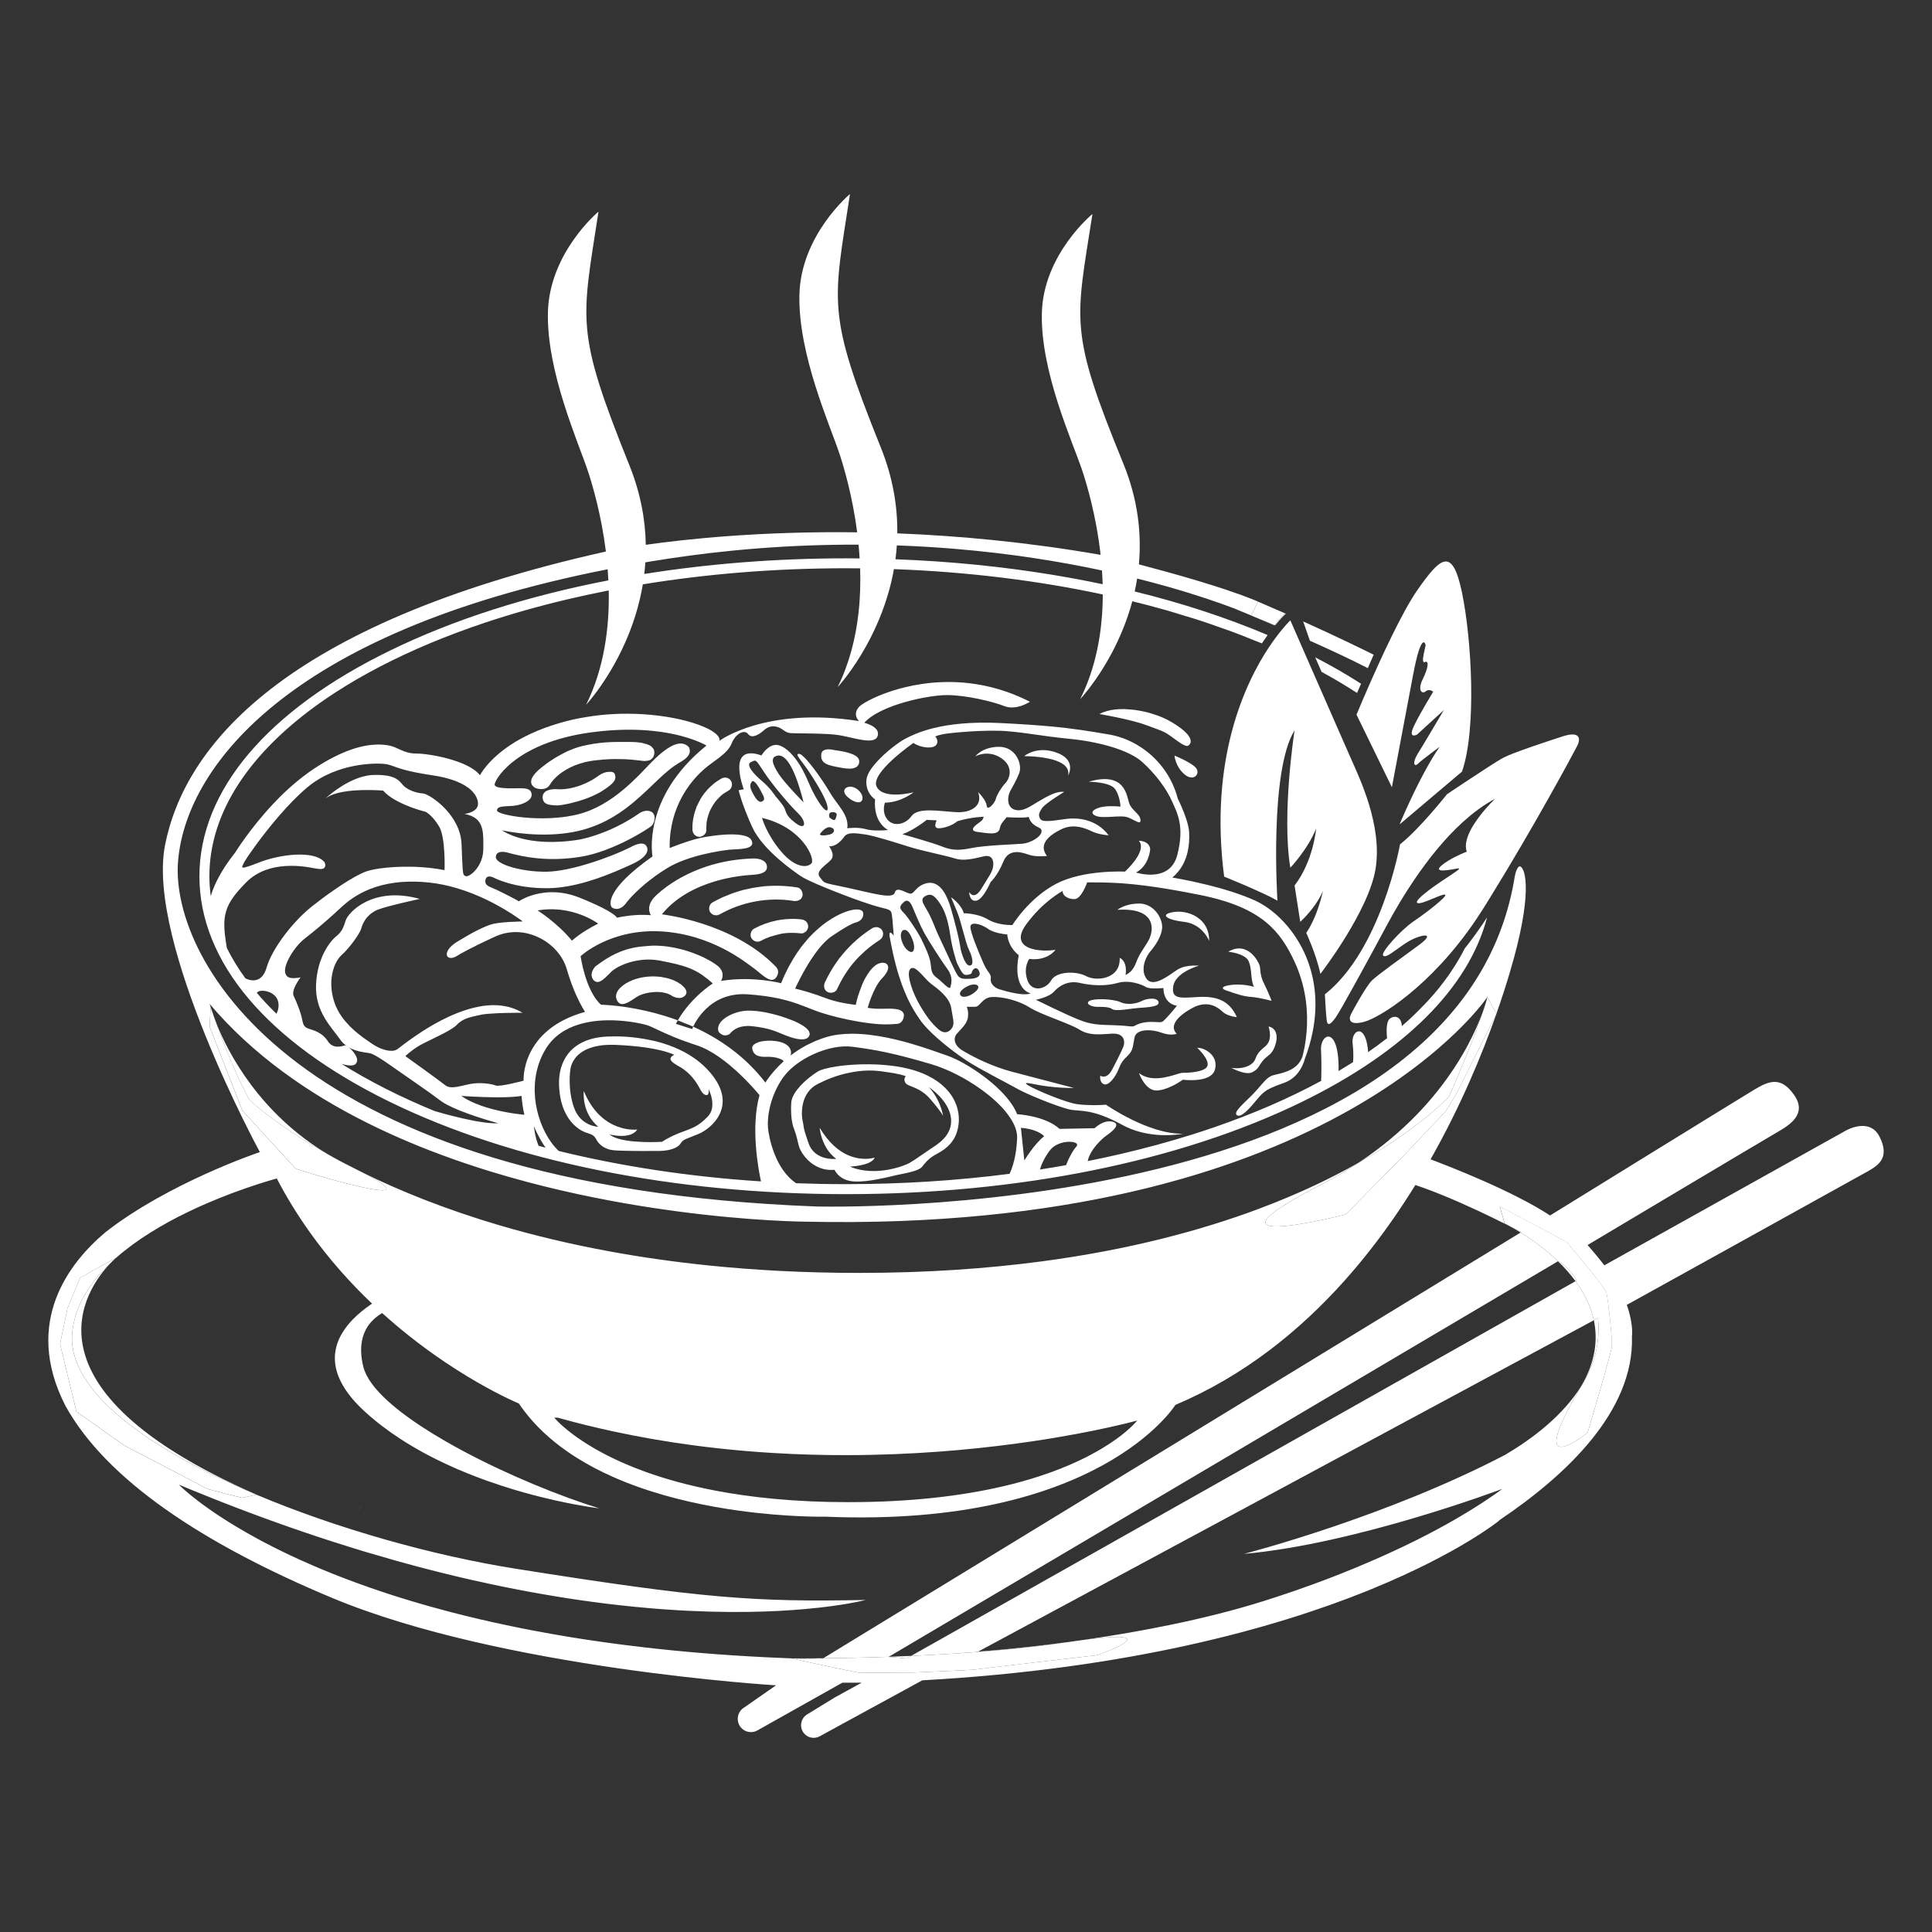 <?xml version="1.0" encoding="UTF-8"?><svg id="non" xmlns="http://www.w3.org/2000/svg" viewBox="0 0 2000 2000"><rect x="0" y="0" width="2000" height="2000" fill="#333333" stroke="none"/><defs><style>.cls-1{fill:#fff;}</style></defs><path class="cls-1" d="M369.21,1564.49c2.17-2.09,4.26-4.23,6.56-6.25,0,0-2.67,2.18-6.56,6.25Z"/><path class="cls-1" d="M1314.05,669.33c-25.49,38.17-62.45,116.85-46.82,238.14,0,0,40.49,16.4,55.15,24.87,0,0-8.61-133.97,17.76-176.33,0,0-13.55,86.97-4.4,142.24,0,0,17.94-18.8,26.74-40.53,0,0-2.94,33.89-22.34,58.95l5.86,37.59s.58-.52,1.56-1.47c.31-.29.64-.62,1.01-.97.16-.19.33-.35.49-.5.53-.54,1.11-1.14,1.73-1.8.37-.39.76-.81,1.19-1.26,2.63-2.87,5.86-6.62,8.94-10.96.25-.33.49-.68.74-1.03.88-1.28,1.77-2.63,2.61-3.99.27-.41.51-.83.76-1.26.33-.52.64-1.05.93-1.59.45-.81.88-1.61,1.32-2.44.53-1.03,1.03-2.09,1.5-3.16.23-.52.43-1.01.66-1.53,0,.04-.02.12-.04.25-.02.08-.04.19-.06.31-.08.37-.21.95-.37,1.65-.04.17-.08.33-.12.52-.08.41-.21.89-.33,1.39-.06.29-.12.6-.23.91-.19.76-.39,1.59-.64,2.48-.23.85-.49,1.74-.76,2.69-.06.27-.14.56-.25.85-.12.48-.27.95-.43,1.45-1.03,3.43-2.36,7.36-3.99,11.46-.23.58-.45,1.16-.72,1.76-.23.58-.47,1.18-.74,1.78-.51,1.2-1.07,2.4-1.62,3.6-.04.1-.1.23-.16.33-.45,1.01-.95,1.99-1.46,2.98-.53,1.05-1.09,2.09-1.66,3.12-.45.79-.9,1.57-1.38,2.34-.72,1.2-1.46,2.38-2.24,3.54,0,0,10.26,22.12,14.66,42.39,0,0,50.18-64.86,57.14-109.07,6.97-44.23-16.12-92.51-25.28-113.14-5.36-12.1-26.1-59.45-42.34-96.52-2.26-5.15-4.42-10.09-6.43-14.7-8.28-18.9-14.22-32.48-14.22-32.48,0,0-6.54,6.16-15.68,18.61-1.91,2.58-3.93,5.46-6,8.58Z"/><path class="cls-1" d="M1411.79,721.95c-4.67,10.86-7.54,17.84-7.54,17.84,15.01,30.95,36.63,75.16,36.63,75.16,0,0,5.47-28.99,11.65-61.8.72-3.85,1.46-7.75,2.2-11.66,2.82-14.91,5.67-29.98,8.12-42.97,8.61-45.51,12.91-32.15,12.91-30.5s-5.45,19.44-.82,17.35c4.65-2.09,3.68,5.89-2.08,17.58-5.73,11.66-.84,15.96,2.94,12.76,3.78-3.18,7.81.37,7.81.37,0,0-13.24,21.79-19.14,33.89-1.07,2.19-1.89,4.05-2.34,5.42-3.06,8.97,4.63,5.17,4.63,5.17l4.58-4.18,23.39-21.38s-8.8,14.87-16.65,28.02c-1.93,3.23-3.82,6.35-5.49,9.14-1.97,3.27-3.68,6.04-4.85,7.92-6.23,9.95-3.66,14.37.25,10.44,1.91-1.92,7.36-6.18,12.4-10.01,3.35-2.54,6.47-4.88,8.3-6.22.23-.17.43-.31.62-.45.12-.08.25-.17.35-.25.16-.12.29-.21.39-.27.12-.1.23-.17.27-.21-.37.56-.76,1.12-1.17,1.7-1.93,2.83-3.87,5.87-5.78,9.02-.56.93-1.13,1.86-1.66,2.79-.56.93-1.13,1.88-1.66,2.83-.45.74-.88,1.49-1.29,2.25-.49.85-.97,1.72-1.46,2.58-.49.87-.99,1.74-1.44,2.63-.49.87-.97,1.74-1.44,2.63-.64,1.16-1.25,2.32-1.85,3.47-.33.6-.64,1.2-.95,1.8-1.13,2.15-2.22,4.3-3.31,6.43-3.23,6.39-6.23,12.59-8.82,18.2-1.23,2.65-2.38,5.15-3.45,7.49-.06.14-.12.27-.18.41-.37.81-.72,1.61-1.07,2.38-.37.83-.69,1.55-1.03,2.32-.89,2.01-1.71,3.88-2.38,5.41-.04.06-.06.1-.06.17-.1.21-.21.43-.29.64-1.03,2.36-1.71,3.99-2.01,4.74-.08.21-.14.35-.16.41l53.34-45.14,7.96-6.72,3.29-2.79c15.38-44.21,9.89-137.81,0-185.35-9.91-47.54-21.99-37.22-46.17-2.58-15.83,22.68-37.94,70.96-51.33,101.59-1.5,3.43-2.88,6.64-4.13,9.55Z"/><path class="cls-1" d="M1507.19,815.99c-5.57,3.72-9.29,6.22-9.29,6.22,0,0-28.08,35.63-48.59,51.84,0,0-19.3,109.07-77.78,155.26,0,0,.97,19.4,1.83,26.65.84,7.24,4.52,4.05,9.52-2.96,5.02-6.99,34.92-61.91,52.52-94.7,14.59-27.23,46.02-80.5,86.46-113.85,2.75-2.27,5.57-4.47,8.41-6.53,5.67-4.14,11.49-7.88,17.45-11.02-.45.43-7.75,7.4-15.07,16.77-2.49,3.18-4.97,6.66-7.22,10.24-5.9,9.49-9.91,19.77-7.01,27.75,0,0-17.1,6.39-26.37,14.49-9.27,8.11,10.26,4.05,16.49,2.96,6.23-1.12-3.29,4.3-17.94,14.25-14.66,9.95-27.98,20.64-22.71,21.61,5.24.99,24.79-9.95,28.08-8.83,3.31,1.1-19.65,18.9-32.6,27.62-12.95,8.73-34.68,32.67-31.51,35.5,3.19,2.83,10.63-4.55,23.7-13.15,13.05-8.58,33.34-12.53,13.3,2.21-20.02,14.74-42.98,31.08-48.72,36.74-5.73,5.65-18.56,28.87-21.5,34.63-2.92,5.77-1.83,12.28,13.94,7.98,14.96-4.09,68.49-35.98,115.6-105.97,2.43-3.6,4.85-7.28,7.24-11.08,2.77-4.42,5.53-8.87,8.26-13.3,45.24-73.38,83.97-145.36,88.82-154.75,5.12-9.95.97-15.36-14.66-10.32-15.64,5.03-51.53,16.83-61.54,22.1-5.98,3.16-25.59,16-40.45,25.87-3.17,2.09-6.08,4.05-8.63,5.75Z"/><path class="cls-1" d="M1094.08,779.22c-21-7.74-33.82,3.56-33.82,3.56,0,0,49.82-.49,45.43,20.02,0,0,9.4-15.85-11.6-23.58Z"/><path class="cls-1" d="M1126.93,809.25s22.53,0,27.66,7.92c5.13,7.92,5.31,17.87,5.31,17.87,0,0-8.61-1.11-17.22,0-8.61,1.11-16.3,5.9-8.61,9.4,7.69,3.5,25.83-1.11,33.34,1.66,7.51,2.76,13.92,8.66,13.19,2.4-.73-6.27-9.16-9.58-11.72-17.14-2.56-7.55-4.03-33.17-41.95-22.11Z"/><path class="cls-1" d="M1282.63,1154.95c4.69-.3,12.06-8.86,18.31-16.44,2.68-3.25,4.79-5.64,7.34-7.69,4.23-3.42,9.66-5.89,20.87-9.81,8-2.79,13.06-8.02,16.32-12.98,4.06-6.16,5.29-11.89,5.29-11.89,27.09-71.56-.73-124.38-30.58-150.18-6.89-5.95-13.89-10.47-20.34-13.44-15.07-6.93-33.45-12.41-49.37-16.37-20.46-5.1-36.84-7.7-36.84-7.7h0c9.21-7.79,13.66-17.32,15.77-26.46,1.58-6.86,1.85-13.43,1.63-18.92-.02-.59-.02-1.23-.05-1.79-.45-7.77-4.68-18.84-7.93-26.33-2.1-4.83-3.79-8.18-3.79-8.18-1.77-6.86-4.29-13.28-7.39-19.23-.02-.04-.04-.09-.06-.13-.08-.16-.18-.3-.26-.46-3.09-5.8-6.74-11.16-10.84-16-14.05-16.58-33.28-27.31-52.51-30.57-19.89-3.38-35.87-6.13-61.11-8.45-13.8-1.27-30.34-2.41-51.9-3.45-60.99-2.95-88.29,11.24-97.99,16.21-6.44,3.3-21.06,14.21-30.79,25.38-4.94,5.68-8.65,11.41-9.33,16.26-1.5,10.72,4.13,17.23,7.08,19.85,1,.89,1.7,1.33,1.7,1.34h0c-.5,6.17.09,11.24,1.26,15.37,3.51,12.39,12.24,16.33,12.24,16.33,0,0-1.42.14-3.51.28-4.82.31-13.57.57-19.45-1.14-8.43-2.46-19.29-.93-19.29-.93,0,0,0,0,0,0,1.95-13.94-10.44-24-18.13-37.26-.3-.52-.65-1.09-.98-1.65-6.33-10.58-18.16-27.46-25.57-34.67-1.55-1.5-2.92-2.64-3.99-3.15-.2-.09-.35-.1-.53-.15-.21-.06-.44-.17-.61-.18h0c-5.31-.18,2.38,6.63,10.62,19.16,8.24,12.53,18.87,29.85,18.87,37.4,0,.47-.05.86-.13,1.17-.49,1.74-2.32.83-4.86-2.08-2.91-3.34-6.76-9.32-10.65-17.1-1.65-3.29-3.3-6.88-4.88-10.73-.78-1.91-1.63-3.66-2.47-5.44-7.44-15.82-16.78-26.52-24.74-30.16-1.61-.74-3.19-1.29-4.66-1.43-3.19-.31-6,.86-8.4,2.48-4.76,3.22-7.72,8.39-7.72,8.39-36.82-12.9-18.32,35.01-18.32,35.01l-3.83.75-1.48.29s.2.85.58,2.29c1.14,4.26,4.2,14.47,10.39,28.86.96,2.23,1.95,4.5,3.06,6.92,5.76,12.52,17.12,24.34,27.9,33.69,9.33,8.08,18.23,14.33,22.65,17.29,5.79,3.88,21.59,10.48,35.21,15.84,8.78,3.45,16.66,6.4,20.35,7.74,2.12.77,4.36,1.57,6.64,2.37,7.84,2.74,16.26,5.44,22.8,6.97,1.06.25,1.98.48,2.79.71,5.65,1.59,5.72,2.96,6.36,7.16.15.99.32,2.51.48,4.2.64,6.54,1.32,16.56,1.32,16.56,0,0,0,0,0,0-.72-1.03-1.31-1.71-1.81-2.21-.84-.84-1.43-1.11-1.82-.97-1.03.36-.73,3.2-.73,3.2,1.04,6.01,2.15,11.56,3.3,16.81,2.05,9.38,4.25,17.66,6.53,24.9,7.83,24.82,16.58,38.16,23.38,47.47,1.7,2.33,4.01,4.89,6.52,7.51,11.53,12.03,29.88,26.03,41.77,33.61.58.37,1.25.83,1.8,1.17,14.2,8.75,38.65,21.1,49.45,27.18,8.63,4.86,32.36,14.69,46.81,19.26,3.64,1.15,6.72,1.98,8.78,2.3,4.75.72,10,.64,17.14,1.9,8.29,1.47,19.16,4.77,35.24,13.57,24.33,13.32,50.84,11.08,59.93,9.77,2.09-.3,3.25-.55,3.26-.55h0c-17.8.46-37.68-7-53.16-14.59-.05-.03-.11-.05-.17-.08-.02-.01-.05-.02-.07-.04-15.46-7.61-26.46-15.32-26.46-15.32,0,0-5.86.58-13.92.51h-.01s-.03,0-.05,0c-4.83-.04-10.44-.31-16.06-1.06-5.07-.68-14.8-3.93-24.54-7.7-13.56-5.26-27.1-11.55-28.15-13.55-.35-.67.86-.79,3.75-.3.66.11,1.19.18,2.05.36,23.96,5.15,43.71,4.42,43.77,4.42h0s-39.38-10.32-63.38-16.58c-21.2-5.53-40.08-15.22-49.5-20.71-1.24-.72-2.36-1.39-3.25-1.95-2.36-1.47-4.06-3.18-5.27-4.96-1.75-2.57-2.38-5.32-1.84-7.84.31-1.42.97-2.77,1.98-3.97.11-.13.23-.26.34-.38,4.05-4.69,10.31-9.93,11.2-16.75.48-3.7.1-6.46-.37-8.3-.42-1.64-.91-2.57-.91-2.57h8.79c5.13,0,7.14-9.58,17.4-10.13,2.38-.13,5.17.02,8.14.37,9.83,1.16,22.01,4.84,30.87,10.5,11.54,7.37,41.58,16.58,51.47,22.85,9.28,5.88,18.76,5.26,30.94,4.41.8-.06,1.57-.11,2.39-.17,9.21-.63,12.52,3.46,12.95,7.93.19,2.02-.15,4.11-.9,5.89-.68,1.6-1.46,3.33-2.32,5.16-2.21,4.72-5.09,10.41-9.18,18.24-3.55,6.79-7.45,7.54-9.88,7.15-1.45-.23-2.38-.88-2.39-.88h0s-.23,1.2-.11,2.73c.14,1.96.85,4.48,3.41,5.92,4.33,2.44,10.73-5.15,14.06-11.89.2-.4.42-.8.59-1.19.17-.37.3-.69.45-1.04,2.7-6.2,3.38-8.88,9.62-14.81,1.65-1.57,2.82-3.01,3.68-4.44,2.56-4.25,2.32-8.33,3.83-15.09,2.01-9.03,18.22-8.29,27.84-4.7,1.01.38,1.96.66,2.9.91,6.51,1.78,10.95.85,12.34.44.3-.09.51-.16.51-.16-8.61-8.84,2.56-19.53,16.85-27.09,1.64-.87,3.22-1.52,4.76-2.05,11.85-4.08,20.6,1.19,25.46,5.91,2.14,2.08,4.9,3.42,7.49,4.3,4.07,1.38,7.71,1.6,7.71,1.6,0,0,0,0,0,0-8.24-18.23-22.34-21.73-39.93-20.81-6.92.36-12.74.89-17.16.55-5.4-.41-8.69-2.14-9.02-7.26-.08-1.33.03-2.89.35-4.71,1.41-8.02,9.33-13.57,16.16-16.94,5.56-2.75,10.4-4.06,10.4-4.06h0s-2.67-.25-6.3-.1c-4.67.19-10.97,1.08-15.82,4.13-.13.08-.27.13-.4.21-4.66,3.09-11.58,8.44-18.06,11.12-5.47,2.27-10.63,2.65-13.82-1.91-2.47-3.52-3.17-7.44-2.94-11.26.43-6.96,4.13-13.6,6.97-16.93,4.4-5.16,12.09-15.66,12.27-25.24.07-3.56-1.14-7.81-3.42-11.75-.02-.03-.03-.07-.05-.11-3.87-6.62-10.81-12.35-19.97-12.46-14.65-.18-22.89,6.44-22.89,6.45h0c13.18-.8,21.72,1.12,27.13,4.39,12.1,7.32,8.4,21.44,5.1,27.3-.71,1.26-1.4,2.41-2.09,3.52-3.96,6.38-7.64,10.91-10.91,19.7-2.24,6.01-5.51,9.22-7.87,10.89-1.69,1.2-2.93,1.63-2.93,1.63,0,0,0,0,0,0,.27-1.84.39-3.49.37-4.98-.05-4.47-1.23-7.44-2.57-9.38-1.26-1.81-2.61-2.69-3.33-3.06-.05-.02-.13-.08-.17-.1-.02-.01-.02,0-.04-.02-.18-.08-.31-.14-.31-.14h0c.05.9,0,1.72-.04,2.55-.63,15.56-15.7,20.23-26.98,18.71-.11-.02-.23-.02-.35-.03-.39-.06-.76-.15-1.15-.23-.51-.1-1.03-.18-1.52-.3-.06-.02-.11-.04-.18-.05-.79-.2-1.55-.43-2.26-.7-.01,0-.02-.01-.04-.02-.75-.28-1.46-.6-2.12-.95-7.77-4.18-20.69-4.96-29.18-1.42-3.11,1.3-5.67,3.14-7.09,5.66-3.98,7.05-13.43,10.88-19.77,6.68-2.11-1.4-3.88-3.69-4.98-7.05-4.42-13.45,2.04-21.74,2.04-21.74,19.05,2.4,27.11-9.4,27.11-9.4,0,0,0,0,0,0-.82.13-1.68.22-2.53.32-11.52,1.31-25.54-.14-31.04-6.69-3.54-4.22-3.54-10.55,2.99-19.61,17.4-24.14,38.04-35.01,38.04-35.01,0,0,0,0,0,.01-.1,1.14.17,2.24.74,3.26,0,0,0,.02,0,.02,1.73,3.07,6.23,5.32,11.59,5.18,7.14-.18,13-17.29,13-17.32h0c19.07,0,37.48.02,70.02,4.77,13.08,1.91,28.38,4.56,47.02,8.31,32.25,6.49,53.22,15.93,68.08,28.15,14.18,11.67,22.79,25.9,30.29,42.51.48,1.07.98,2.13,1.46,3.22,1.24,2.85,2.15,5.7,3.15,8.56,8.51,24.35,8.7,48.38,6.41,66.26-.8,6.3-1.88,11.88-2.97,16.38-3.16,12.97-14.38,17.29-23.17,19.6-3.95,1.04-7.45,1.71-9.44,2.51-.55.22-1.06.53-1.59.83-5.6,3.2-10.09,10.72-19.48,19.99-10.26,10.13-18.87,17.5-14.47,20.08.55.32,1.17.45,1.84.41ZM805.29,782.17c8.79-1.29,18.13,14.86,26.56,48.43,0,0-19.42-19.68-25.64-29.26-6.23-9.58-9.71-17.87-.92-19.16ZM777.27,788.98c5.68-2.58,4.58-3.5,13.55,10.13,8.97,13.63,27.11,34.93,35.53,42.98,8.43,8.06,8.61,18.56-3.11,9.71-11.72-8.84-8.61-12.35-12.82-18.06-4.21-5.71-7.69-9.58-7.69-9.58,0,0-5.5-8.66-13.92-15.66-8.43-7-17.22-16.95-11.54-19.53ZM778.19,819.02c-3.3-6.63,0-9.58,0-9.58,1.32-2.69,5.13,1.29,9.16,8.84,4.03,7.55,5.13,9.58,1.47,11.42-3.66,1.84-7.33-4.05-10.62-10.69ZM840.1,893.64c-3.85,4.61-16.3,5.71-31.5-12.16-15.2-17.87-19.78-34.82-19.78-34.82,42.13,9.95,55.13,42.38,51.29,46.98ZM1091.15,1026.48c5.01-5.77,14.41-11.79,26.62-8.97,12.21,2.83,26.86,3.56,39.32,0,12.46-3.56,25.52,1.96,29.37,4.36,3.85,2.4,17.95.92,17.95.92,0,0-.96,15.61,13.92,18.43,0,0-7.51,9.21-11.36,13.08-3.85,3.87-3.11,4.24-11.54,3.68-8.43-.55-15.39.92-19.78,3.38-4.4,2.46-3.42.61-21,0-17.58-.61-24.06-.25-38.46-6.02-14.41-5.77-43.84-20.39-43.84-20.39,0,0,13.8-2.7,18.81-8.48ZM860.49,840.88c3.05-.61,6.59.49,5.5,3.56-1.1,3.07-.98,5.65-4.27,3.93-3.3-1.72-3.3-2.82-3.3-2.82,0,0-.98-4.05,2.08-4.67ZM849.38,862.62s5.49-7.62,10.62-6.14c5.13,1.47,4.15,6.02-.98,7.37-5.13,1.35-12.18,1.62-9.65-1.23ZM933.42,973.79c-2.66-8.75,1.47-10.87,1.47-10.87,4.58-1.84,7.88,5.07,9.8,9.95,1.92,4.88,2.38,10.5,0,12.25-2.38,1.75-8.61-2.58-11.26-11.33ZM935.75,933.74c3.21-2.95,6.31-.86,8.63,4.67,2.32,5.53,8.18,19.65,12.33,27.27,4.15,7.62,18.44,29.85,24.18,37.68,5.74,7.83,4.03,14.4,3.05,18.33-.98,3.93-7.82-4.79-14.29-9.58-6.47-4.79-5.13-8.6-6.59-16.58-1.47-7.98-8.43-21.47-8.43-21.47-.61-2.8-14.29-24.71-19.66-29.75-5.37-5.04-2.44-7.62.77-10.56ZM985.65,1063.95c-2.81,4.42-7.94,7.12-14.41,1.35-6.47-5.77-10.13-11.05-10.13-11.05,0,0-10.5-13.76-16.24-28.99-5.74-15.23-5.01-23.22,0-23.22s13.19,12.04,18.93,16.34c5.74,4.3,19.07,13.63,20.83,24.81,1.76,11.18,3.84,16.34,1.03,20.76ZM1010.9,1025.47c-5.4,5.71-14.74,8.66-16.85,4.42-2.11-4.24,7.33-8.84,7.33-8.84,7.6-4.05,14.93-1.29,9.52,4.42ZM1004.21,1013.22c-6.41.18-9.71.37-12.46-2.95-2.75-3.32-10.81-22.11-17.58-36.21-6.78-14.1-5.68-13.72-10.99-25.14-5.31-11.42-12.27-17.32-5.49-21.19,6.78-3.87,10.62.37,15.94,8.48,5.31,8.11,8.24,19.16,10.26,32.98,2.01,13.82,6.59,27.27,6.59,27.27,0,0,4.64,10.38,7.27,12.1,2.63,1.72,8.36-.25,8.24-1.6-.12-1.35,1.83-4.24,3.36-4.55,1.53-.31,3.6.31,4.7,4.42,1.1,4.11-3.42,6.2-9.83,6.39ZM1067.04,1028.33c-8.79,3.68-32.97-4.42-32.97-4.42-3.56-1.11-9.16-4.97-8.43-10.6.73-5.63-2.93-5.43-7.88-16.85-4.95-11.42-13-30.59-13.19-36.83-.18-6.25,11.54-2.97,18.32,1.95,6.78,4.91,19.78,5.74,19.78,5.74,1.47,14.34,11.91,21.4,11.91,21.4-6.78,36.3,12.46,39.61,12.46,39.61ZM1176.02,903.22c13.92-7.43,14.65-24.38,14.65-24.38-1.1-8.72-11.72-8.48-11.72-8.48,9.28,10.56-14.41,31.94-14.41,31.94,0,0-42.74-2.21-71.07,12.53-28.33,14.74-45.43,42.75-45.43,42.75,0,0-14.41.74-25.28-5.77-10.87-6.51-25.03-6.39-25.03-6.39-2.68-9.58-13.2-16.58-13.2-16.58,0,0,1.72,4.05,6.24,14.99,4.52,10.93,8.67,32.31,12.47,39.8,3.8,7.49,5.24,16.83,0,15.85-5.24-.98-8.81-17.07-8.81-17.07,0,0-.98-10.44-9.9-41.52-8.92-31.08-22.28-28.25-29.15-25.3-6.87,2.95-8.79,8.57-12.18,9.49-3.39.92-14.93-8.57-16.85-1.2-1.92,7.37-22.53.8-49.52-4.97-26.99-5.77-22.47-4.05-28.01-10.69-5.54-6.63,7.25-13.14,11.64-18.42,4.4-5.28-2.22-13.76-2.22-13.76,5.96.61,11.87-4.42,15.66-9.83,3.79-5.41,13.24-3.5,21.67-2.4,8.43,1.11,30.59,8.05,44.88,12.59,14.29,4.55,39.56,9.46,48.11,12.28,8.55,2.82,18.56.49,29.8-2.21,11.23-2.7,10.75,8.97,8.91,13.88-1.83,4.91-3.05,5.9-11.11,19.28-8.06,13.39-12.82,3.69-12.82,3.69,0,0-.12,9.95,7.08,9.1,7.2-.85,15.02-19.3,15.02-19.3,0,0,7.2-6.39,13.19-21.13,5.98-14.74,20.15-9.34,26.99-7,6.84,2.33,18.19,1.11,18.19,1.11-8.67-11.3.61-20.64,14.53-27.51,13.92-6.88,26.5-.49,32.97,2.46,6.47,2.95,16.36,3.68,16.36,3.68-12.82-17.07-32.11-18.18-42.01-17.2-9.89.98-25.52,4.54-28.45.61-2.93-3.93-1.59-7,1.71-11.79,3.3-4.79,22.71-16.58,22.71-16.58-9.4-1.35-22.59,7.74-27.96,10.69-5.37,2.95-14.41,10.44-23.2,7.74-8.79-2.7-7.45-14-4.88-18.92,2.56-4.91,6.11-10.32,9.52-19.04,3.42-8.72-3.3-27.27-21-27.15-17.71.12-24.54,10.07-24.54,10.07,3.79-2.7,17.34-6.39,28.94,3.19,11.6,9.58,5.37,21.37,2.08,24.57-3.3,3.19-8.67,11.79-9.77,16.21-1.1,4.42-8.79,13.02-9.4,6.88-.61-6.14-8.97-14.06-8.97-14.06,5.13,12.9-5.5,21.74-22.71,20.78-17.22-.96-39.38-5.3-46.16,4.1-6.78,9.41-19.42,11.05-25.28,3.12-5.86-7.92-2.2-17.02-2.2-17.02,17.03-.25,29.67-10.81,29.67-10.81,0,0-31.32,8.29-38.28-5.8-6.96-14.09,38.1-45.24,38.1-45.24,7.18,5.06,19.97,6.45,23.45,2.21,3.48-4.24-.82-8.84-.82-8.84,0,0,1.92-1.29,8.88-2.58,6.96-1.29,43.23-4.79,65.52-2.95,22.29,1.84,34.86,4.97,64.71,7.92,29.86,2.95,61.18,11.42,75.1,23.95,13.92,12.53,25.09,27.82,30.77,40.54,5.68,12.71,13.19,26.16,5.49,55.83-7.69,29.66-42.68,18.06-42.68,18.06ZM968.31,855.24c.11.54.35,1.01.73,1.37.32.3.8.51,1.41.64.61.13,1.35.17,2.19.14.84-.03,1.77-.13,2.77-.31,1.99-.34,4.24-.96,6.46-1.79,3.33-1.25,6.62-2.97,8.93-4.99,0,0,10.3-3.87,27.42-4.84-.21,1.62-1,3.53-3.2,5.07-1.19.83-2.62,1.83-3.94,2.89-1.31,1.06-2.51,2.17-3.23,3.22-.72,1.05-.97,2.03-.38,2.84.59.8,2.01,1.42,4.62,1.75,10.44,1.29,21.61,3.98,22.9-3.82.44-2.68,1.81-4.92,3.27-6.79,1.46-1.88,3.01-3.4,3.81-4.65h0c21.08,1.14,22.77-.4,22.77-.4,4.03,12.34,14.1,9.4,13.37,15.29-.73,5.9-11.91,11.79-19.42,12.53-7.51.74-38.28,1.47-53.48,4.59s-21.61,1.67-31.5-2.2c-8.97-3.51-34.23-10.66-38.84-11.96-.47-.13-.73-.2-.73-.2,12.82-4.79,25.09-14.92,25.09-14.92l10.3.53c-.63,1.41-1.16,2.89-1.35,4.21-.09.66-.09,1.27.02,1.81Z"/><path class="cls-1" d="M1250.02,1103.23c-.16.58-.6,1.06-.98,1.55-.2.25-.26.57-.5.8-.4.37-.99.66-1.51.98-6.08,3.8-19.43,4.04-23.2,4.04-.29,0-.67.05-1.11.14-.4.08-.86.2-1.37.34-.06.01-.09.02-.15.04-.84.23-1.86.55-2.96.88-9.34,2.88-27.01,8.45-39.2-1.21,0,0,6.5,19.07,19.14,18.06,3.16-.25,6.38-1.08,9.44-2.17,9.17-3.28,16.84-8.98,16.84-8.98h0s.04,0,.04,0c.06,0,.74.09,1.85.19.42.04.89.07,1.43.11.85.06,1.84.11,2.93.14,7.2.22,18.79-.42,24.3-6.19,1.19-1.24,2.09-2.72,2.6-4.48,1.55-5.29.57-9.83-1.71-13.45-2.28-3.61-5.87-6.3-9.53-7.85-2.44-1.04-4.92-1.57-7.07-1.55,0,0,.19.18.53.5.16.16.44.44.67.67.25.24.44.43.74.74.93.95,2.09,2.26,3.27,3.69.29.35.58.67.86,1.04.22.28.41.59.62.88.5.68,1.01,1.36,1.47,2.08.04.06.06.12.1.18,1.88,3.01,3.16,6.22,2.45,8.83h0Z"/><path class="cls-1" d="M1274.69,1105.47h0s15.02,8.23,21.85,4.42c4.28-2.38,5.4-3.9,6.87-6.23.88-1.4,1.88-3.09,3.76-5.44,1.75-2.19,3.36-3.5,4.88-4.71,2.82-2.24,5.32-4.09,7.7-10.4,3.66-9.7,1.95-18.89-6.59-20.5h0s5.01,13.62-3.18,20.38c-8.18,6.76-8.55,8.72-10.87,14.13-.35.82-.91,1.61-1.57,2.38-2.59,3.04-7.44,5.51-14.02,6.16-2.68.26-5.63.23-8.83-.19Z"/><path class="cls-1" d="M1283.55,1019.26c-.84-.03-1.68-.06-2.57-.05-.57,0-1.15.02-1.73.04-7.66.29-15.26,1.99-13.05,4.35.11.11.29.23.44.35.12.09.21.18.37.28.62.39,1.51.79,2.69,1.2.04.01.07.03.11.04,10.17,3.5,17.31,5.99,25.37,6.54.1,0,.21.02.3.03,1.69.13,3.59.38,5.53.7.14.02.28.04.42.06.37.06.74.13,1.11.19.86.15,1.72.31,2.56.48.69.14,1.35.28,2.02.42.53.11,1.07.22,1.58.33.14.03.26.06.4.09,4.11.91,7.23,1.75,7.23,1.75,0,0-.42-1.16-1.2-3.13-.22-.56-.48-1.2-.76-1.87-.08-.2-.16-.38-.25-.59-.63-1.55-1.42-3.38-2.31-5.36-.1-.22-.21-.46-.32-.69-.82-1.81-1.73-3.74-2.73-5.77-.08-.16-.15-.31-.23-.47-4.85-9.77-3.3-14.74-4.67-18.98-1.37-4.24-12.55-25.52-32.42-14,0,0,8.99.85,15.43,4.35,2.52,1.37,4.69,3.11,5.72,5.42,3.42,7.65,2.07,18.45,4.9,25.19.2.48.37,1,.62,1.44h0s-5.91-2.05-14.58-2.34Z"/><path class="cls-1" d="M1215.58,944.06c-15.14,2.09-9.4,7.98,10.01,10.2,19.42,2.21,26.13,19.78,26.13,19.78,0,0,0-.01,0-.02.16-10.09-3.84-17.49-9.66-22.44-7.48-6.37-17.97-8.69-26.49-7.52Z"/><path class="cls-1" d="M1408.95,707.82c-14.7-9.48-30.53-18.61-47.44-27.36.79,1.81,1.6,3.65,2.42,5.52l1.16,2.66c.99,2.27,2,4.57,3.02,6.89.26.14.5.29.76.43,6,3.27,11.87,6.59,17.58,9.98.76.45,1.48.91,2.23,1.36,4.75,2.85,9.4,5.74,13.95,8.67.72.46,1.48.9,2.19,1.36,1.11-2.57,2.29-5.32,3.57-8.26.18-.41.36-.83.55-1.25Z"/><path class="cls-1" d="M636.78,802.8c-.11-.47-.25-.93-.36-1.38s-.35-.84-.7-1.18h0c-.35-.34-.8-.62-1.34-.83s-1.17-.37-1.86-.46c-.11-.01-.28.04-.4.03-1.21-.1-2.56-.03-4.07.28-.15.03-.26,0-.41.03-1.81.41-3.75,1.13-5.67,2.2-.62.34-1.23.79-1.85,1.21-.34.23-.68.41-1.02.66-1.41,1.07-3.16,2.26-5.2,3.47-2.04,1.22-4.36,2.46-6.89,3.64-1.69.79-3.47,1.55-5.33,2.26-2.22.84-4.57,1.57-6.97,2.22-3.64.98-7.43,1.73-11.29,2.01-2.14.15-4.29.17-6.45.03,0,0-3.73-.35-7.51.46-.47.1-.93.28-1.39.42-.81.24-1.59.56-2.33.92-.03.01-.05.03-.07.04-.51.26-1.01.52-1.44.87-.11.09-.17.23-.27.33-.34.3-.59.67-.86,1.03-.24.32-.52.6-.7.96-.36.73-.58,1.58-.65,2.54,0,.09-.06.15-.06.25-.04,1.06.09,1.94.29,2.76.05.22.13.41.2.61.2.57.44,1.09.75,1.54.11.16.2.33.32.47.44.53.93,1.01,1.5,1.38,0,0,.02,0,.03.01.73.47,1.56.81,2.42,1.08.3.09.59.15.9.23.61.15,1.22.28,1.84.37.36.05.69.1,1.05.13.6.06,1.17.11,1.74.15,1.07.07,2.08.13,2.89.21.28.03.64.04,1.08.03.05,0,.14-.01.2-.01.54-.02,1.17-.07,1.88-.14.02,0,.04,0,.05,0,.43-.04.85-.08,1.34-.15.71-.09,1.48-.2,2.3-.34,1.65-.26,3.5-.61,5.52-1.04,1.01-.21,2.05-.45,3.13-.71,2.16-.51,4.44-1.11,6.79-1.79,7.05-2.04,14.71-4.84,21.42-8.45,1.12-.6,2.22-1.23,3.28-1.87,1.47-.9,2.62-1.68,3.82-2.49,5.69-3.83,8.59-6.71,9.79-8.97.56-1.04.73-1.94.77-2.77.01-.26.07-.54.05-.78,0,0,0,0,0,0,0-.06-.02-.11-.03-.17-.04-.45-.11-.89-.22-1.31Z"/><path class="cls-1" d="M646.84,785.93c2.61.12,5.07.28,7.22.47,5.37.48,9.28,1.07,11.66,1.3,1.96.19,3.7.02,5.31-.36,1-.23,2-.48,2.8-.98.32-.2.49-.59.77-.84.46-.39.88-.83,1.24-1.34.14-.21.38-.31.51-.55.08-.16.07-.43.15-.6.48-1.04.84-2.23.92-3.73,0-.04.02-.05.02-.09,0-.19-.1-.33-.1-.51-.02-1.06-.16-2.07-.6-2.98-.03-.06,0-.13-.04-.18-.28-.54-.86-.97-1.29-1.46-.36-.4-.6-.84-1.06-1.2-.12-.1-.16-.23-.29-.33-.87-.64-2.01-1.17-3.22-1.66-.1-.04-.16-.09-.26-.13-.15-.06-.26-.13-.41-.18-.72-.27-1.65-.45-2.47-.68-.85-.23-1.6-.51-2.55-.7-.23-.04-.44-.09-.67-.14-.46-.08-.85-.2-1.34-.27-3.26-.49-7.08-.74-11.44-.74-15.57,0-27.01-.27-43.41,3.07-1.99.4-4.01.84-6.16,1.35-2.87.69-5.71,1.63-8.52,2.68-.84.31-1.63.67-2.46,1-1.21.49-2.44.94-3.61,1.47-.76.34-1.46.74-2.2,1.1-.87.42-1.71.84-2.55,1.28-1.88.97-3.67,1.96-5.42,2.98-.67.39-1.34.76-1.98,1.15-.31.19-.66.37-.97.56-1.96,1.21-3.8,2.42-5.52,3.6-.04.03-.08.05-.12.08-.41.28-.76.54-1.15.82-.18.13-.35.25-.53.37-4.05,2.88-7.23,5.45-9.2,7.22-.18.16-.42.36-.58.5-.62.57-1.25,1.17-1.85,1.79,0,0,0,0-.01.01-.01.01-.02.03-.04.04-2.97,3.02-5.49,6.49-5.6,9.86-.05,1.46.33,2.91,1.36,4.29.21.28.51.45.76.69.34.34.65.71,1.05.97.08.06.14.15.23.21.63.4,1.34.66,2.05.9.17.06.32.17.5.22.25.07.54.13.82.19.02,0,.04,0,.06.01.99.22,2.15.35,3.36.39.25.01.45.09.71.08.16,0,.33-.05.5-.06.28-.01.55-.07.83-.1.64-.07,1.26-.17,1.89-.36.25-.07.48-.21.72-.31.55-.21,1.11-.36,1.63-.69.11-.07.21-.19.32-.27,1.03-.72,1.98-1.67,2.75-3,2.6-4.47,8.12-10.36,16.74-15.39,5.38-3.15,11.91-5.98,19.89-7.86,0,0,0,0,0,0,2.97-.7,6.12-1.27,9.46-1.68,2.9-.36,5.65-.61,8.32-.83.4-.03.86-.1,1.26-.13,0,0,0,0,0,0,.06,0,.11,0,.17,0,3.9-.29,7.47-.41,10.84-.46.72-.01,1.42-.01,2.12-.01,3.1,0,6.07.04,8.72.16Z"/><path class="cls-1" d="M703.34,1033.14c.63-.01,1.27-.1,1.9-.25.05-.01.1-.04.15-.05.68-.17,1.33-.46,1.97-.84.17-.1.34-.21.51-.32.69-.49,1.35-1.07,1.93-1.88,0,0,0,0,0,0,.6-.83.86-1.75.83-2.73-.04-1.32-.67-2.74-1.72-4.17-.12-.17-.21-.34-.35-.5-.2-.25-.54-.49-.77-.73-.55-.6-1.16-1.19-1.86-1.77-.26-.22-.42-.45-.7-.67-.2-.16-.48-.29-.7-.45-.66-.48-1.4-.93-2.15-1.38-.33-.2-.59-.41-.94-.61-.1-.06-.23-.11-.34-.17-.52-.28-1.08-.55-1.64-.82-.58-.29-1.12-.6-1.74-.87-.17-.07-.38-.12-.55-.19-1.7-.71-3.51-1.35-5.46-1.9-.15-.04-.26-.1-.41-.14-.36-.1-.78-.14-1.14-.23-1.61-.4-3.28-.73-5.03-1-.41-.06-.77-.18-1.18-.24-.29-.04-.62-.02-.92-.05-2.21-.25-4.48-.41-6.84-.4-.12,0-.22-.02-.34-.02-10.77.12-18.63,2.61-23.97,5.17-.23.11-.53.22-.76.33-5.34,2.67-7.88,5.31-7.88,5.31,0,0-2.86,2.14-4.47,5.45-.54,1.1-.93,2.34-1.04,3.67,0,.07.02.15.02.22-.05.82-.01,1.67.2,2.55.23.96.64,1.96,1.26,2.97.63,1.01,1.34,1.74,2.11,2.23.74.46,1.54.68,2.39.75.25.02.52-.04.77-.04.62-.02,1.24-.06,1.9-.23.31-.08.63-.2.95-.31.64-.22,1.28-.45,1.94-.76.32-.15.63-.31.95-.47.71-.37,1.41-.76,2.13-1.19.26-.16.51-.3.77-.47,1.97-1.23,3.91-2.56,5.7-3.7.79-.5,1.55-.95,2.27-1.33.07-.04.16-.1.23-.13.25-.13.6-.25.87-.37.66-.3,1.31-.61,2.12-.9,2.29-.82,5.11-1.55,8.2-2.04,1.54-.24,3.14-.42,4.78-.52,1.61-.09,3.25-.1,4.88-.02.02,0,.04,0,.06,0h0c4.97.28,9.87,1.49,13.76,4.21,0,0,1.94,1.09,4.47,1.66.79.17,1.64.28,2.51.29.12,0,.23.04.36.04Z"/><path class="cls-1" d="M842.52,1045.62c.82.31,1.66.62,2.49.93,1.52.56,3.05,1.1,4.62,1.61.25.08.48.17.73.25,4.85,1.57,10.83,3.25,17.4,4.85,13.15,3.2,28.68,6.06,42.41,6.96,5.49.36,10.53.29,15.17-.09,1.16-.09,2.45-.1,3.53-.24,0,0,3.37-.07,5.41-3.58.34-.58.64-1.26.89-2.06.25-.79.43-1.69.54-2.72.09-.87-.02-1.61-.27-2.27-.18-.51-.49-.93-.82-1.34-.08-.1-.12-.24-.2-.33-.09-.11-.15-.24-.26-.34-.63-.61-1.43-1.1-2.36-1.5-.12-.05-.18-.14-.3-.19-1.85-.71-4.16-1.08-6.63-1.26-1.23-.09-2.51-.13-3.78-.14h0c-1.27-.01-2.55,0-3.79.03-1.24.03-2.44.07-3.57.1-7.01.19-12.44-.5-14.54-.82-.6-.09-.97-.16-.97-.16h0s5.74-21.13,14.9-30.59c1.14-1.18,2.1-2.29,2.89-3.31,2.77-3.6,3.55-6.28,3.43-8.19-.12-1.91-1.13-3.06-1.93-3.6-.08-.05-.22-.11-.31-.17-.17-.1-.33-.2-.55-.29-.01,0-.02,0-.03-.01-.02,0-.05,0-.07-.01-.62-.25-1.46-.41-2.41-.48-.18-.01-.27-.09-.45-.09-.18,0-.39.05-.57.06-.23.01-.46.04-.7.07-.57.07-1.18.23-1.82.43-.26.08-.5.14-.78.25-.13.05-.24.06-.38.12-.81.35-1.65.81-2.54,1.41-.89.6-1.81,1.34-2.77,2.24-.96.9-1.95,1.97-2.98,3.23-2.05,2.52-3.87,5.31-5.49,8.26-1.18,2.14-2.21,4.36-3.15,6.61-.38.9-.68,1.81-1.03,2.72-.5,1.31-1.03,2.61-1.48,3.92-.63,1.8-1.32,3.62-1.84,5.39-.89,3.05-1.62,6.02-2.23,8.81-.01.05-.03.1-.04.15,0,0-13.74-1.32-27-5.51-1.89-.6-3.78-1.26-5.61-1.98-2.3-.91-4.61-1.74-6.89-2.53-.11-.04-.23-.08-.34-.12-2.51-.87-4.93-1.64-7.25-2.36-.48-.15-1.03-.35-1.5-.49-4.87-1.47-9-2.56-11.53-3.2-1.68-.42-2.65-.65-2.65-.65,0,0,.39-.88,1.03-2.23.13-.28.26-.54.41-.87.15-.32.35-.73.53-1.09.88-1.81,2.02-4.11,3.4-6.76.78-1.5,1.63-3.09,2.55-4.77.33-.61.69-1.24,1.04-1.87.91-1.62,1.89-3.31,2.91-5.02.78-1.32,1.52-2.62,2.37-3.98.95-1.52,1.93-3.05,2.94-4.57,3.04-4.57,6.35-9.08,9.83-13.07,3.48-3.99,7.13-7.48,10.84-10,2.18-1.48,4.09-2.74,5.9-3.92,1.6-1.04,3-1.93,4.35-2.77.54-.34,1.05-.65,1.56-.96.72-.44,1.39-.84,2.03-1.22.55-.32,1.12-.66,1.62-.95.25-.14.45-.25.68-.38.59-.33,1.19-.66,1.72-.94.65-.34,1.23-.64,1.8-.92.23-.12.5-.25.72-.36.32-.16.58-.27.87-.4.46-.21.9-.4,1.29-.56.3-.12.57-.22.83-.32.28-.11.58-.22.84-.31.46-.16.89-.3,1.27-.42.45-.14.86-.27,1.26-.4,1.14-.39,2.19-1.07,3.14-1.89,1.73-1.5,2.99-3.68,2.81-6.95-.03-.63-.2-1.2-.49-1.69-.27-.46-.67-.85-1.16-1.18-.18-.12-.42-.2-.62-.31-.36-.18-.72-.35-1.15-.48-.09-.03-.15-.08-.24-.1-.21-.05-.48-.05-.7-.09-.45-.08-.91-.15-1.42-.17-.38-.02-.79-.02-1.2-.01-.55,0-1.12.04-1.72.1-.26.03-.48,0-.75.04-.14.02-.33.08-.47.1-1.52.22-3.18.58-5,1.11-.35.1-.71.23-1.07.34-1.9.6-3.9,1.32-6.06,2.25-.08.03-.14.05-.21.08-3.76,1.64-8.88,4.3-14.7,8.3-.6.42-1.19.8-1.81,1.24-2.95,2.13-6.08,4.65-9.28,7.54-1.08.97-2.16,1.94-3.26,3.01-.42.41-.84.87-1.26,1.29-.2.2-.41.42-.61.62-.84.85-1.67,1.66-2.51,2.57-.48.52-.97,1.11-1.45,1.65-.34.38-.68.77-1.03,1.17-1.19,1.36-2.38,2.78-3.57,4.26-.44.54-.87,1.09-1.3,1.65-.49.63-.98,1.21-1.47,1.86-.6.81-1.2,1.7-1.8,2.54-.49.69-.98,1.37-1.47,2.08-.36.52-.73,1-1.09,1.54-.67,1-1.33,2.11-2,3.16-.51.79-1.01,1.57-1.51,2.39-1.02,1.68-2.03,3.45-3.03,5.24-.47.84-.94,1.64-1.4,2.5-.16.3-.33.58-.5.89-.93,1.77-1.83,3.66-2.74,5.53-.33.68-.67,1.32-1,2.02-1.39,2.97-2.74,6.05-4.05,9.28,0,0,0,0,0,0,0,0-7.24-1.93-18.61-3.2-4.27-.47-9.12-.86-14.39-1.01-3.51-.1-7.21-.1-11.05.05-3.84.15-7.81.44-11.88.91-2.03.24-4.09.52-6.16.85,0,0,1.1-1.75,1.47-4.33.18-1.29.18-2.79-.23-4.38-.05-.19-.17-.39-.23-.58-.2-.61-.39-1.23-.73-1.86-.05-.08-.13-.17-.18-.26-.24-.44-.6-.88-.93-1.32-.23-.3-.37-.61-.64-.91-.01-.01-.03-.03-.04-.04-.39-.44-.9-.93-1.51-1.45-.14-.12-.34-.26-.49-.39-.53-.43-1.09-.88-1.74-1.35-.17-.13-.38-.26-.56-.39-.71-.5-1.46-1.01-2.3-1.54-.2-.12-.41-.25-.61-.38-.6-.38-1.18-.75-1.84-1.14-.38-.23-.81-.46-1.21-.68-1.68-.95-3.47-1.91-5.45-2.88-13.19-6.45-32.66-12.84-52.93-12.61-2.12.02-3.99.24-5.98.36-1.74.11-3.38.3-5.04.47-1,.1-2.06.16-3.03.28-2.6.33-5.07.74-7.38,1.25-18.74,4.17-29.91,12.96-38.4,19.01,0,0-6.34,6.38-3.22,12.42.31.61.62,1.23,1.15,1.82,2.15,2.44,4.63,2.43,7.17,1.2,1.72-.83,3.46-2.22,5.16-3.78,2.18-2.01,4.24-4.24,6.07-6.01.25-.24.53-.53.77-.75,0,0,0,0,0,0,.38-.35,1-.77,1.53-1.16,2.28-1.7,5.73-3.73,10.36-5.61,3.8-1.54,8.27-2.94,13.23-3.88,7.44-1.41,15.97-1.79,24.94-.03,11.97,2.33,21.34,4.3,29.81,7.65,4.24,1.67,8.25,3.69,12.24,6.28.74.48,1.48,1.08,2.22,1.6,3.26,2.28,6.53,4.86,9.94,8.06h0s-21.99,13.75-36.21,38.15c0,0,0,0,0,0,2.14.79,4.33,1.8,6.49,2.67,3.14,1.26,6.25,2.43,9.42,3.87,1.82-3.85,6.1-11.57,13.58-18.65,9.01-8.53,22.7-16.11,42.51-14.85.16.01.3,0,.46.01,2.25.16,4.37.34,6.46.54.42.04.89.07,1.3.11h0c.13.01.24.03.36.04,2.76.27,5.36.58,7.87.91.76.1,1.48.2,2.22.31,1.76.25,3.46.51,5.1.78.72.12,1.44.24,2.14.36,1.95.35,3.83.71,5.63,1.08.22.05.46.09.67.13,1.98.42,3.85.87,5.66,1.33.49.12.96.25,1.44.38,1.99.52,3.9,1.05,5.71,1.6.15.05.31.09.46.13,2,.61,3.89,1.24,5.72,1.88.25.09.51.18.76.26,5,1.76,9.47,3.56,13.88,5.28,1,.39,2,.78,3,1.16Z"/><path class="cls-1" d="M871.88,988.38c-1.12,1.35-2.27,2.67-3.33,4.06-.44.59-.8,1.23-1.24,1.83-2.09,2.83-4.06,5.75-5.91,8.74-.62,1.01-1.2,2.03-1.79,3.06-1.97,3.39-3.82,6.85-5.45,10.43-.06.14-.15.26-.21.4-.4.88-.66,1.81-.78,2.73,0,0,0,.01,0,.02-.34,2.79.67,5.57,3.36,7.15.77.45,1.67.74,2.61.86.11.01.22-.03.34-.02.69.06,1.39.03,2.07-.08.14-.02.27-.09.42-.12.53-.12,1.06-.24,1.55-.47.21-.1.37-.26.57-.38.38-.23.78-.43,1.1-.74.49-.46.89-1.01,1.18-1.66.36-.8.79-1.57,1.17-2.37,4.63-9.7,10.45-18.82,17.18-26.53,3.39-3.89,6.93-7.39,10.61-10.66,2.47-2.2,5.02-4.29,7.66-6.27,2.36-1.77,4.8-3.45,7.34-5.05.12-.07.22-.16.34-.23.42-.26.7-.65,1.05-.98.34-.32.75-.58,1.02-.95.55-.76.96-1.61,1.2-2.5.24-.89.32-1.83.21-2.76-.11-.93-.4-1.85-.9-2.71-.48-.82-1.12-1.51-1.86-2.07,0,0-.01-.01-.02-.02,0,0,0,0,0,0-.16-.12-.37-.16-.54-.26-.08-.05-.17-.07-.25-.12-.66-.38-1.33-.7-2.07-.87-.05-.01-.1,0-.15-.01-.1-.02-.2,0-.3-.02-.77-.11-1.54-.07-2.31.09-.35.07-.69.11-1.03.23-.05.02-.11.04-.16.05-.38.15-.79.18-1.15.4-11.94,7.46-22.58,16.92-31.55,27.77Z"/><path class="cls-1" d="M782.24,974.53s.07.04.11.05c1.75.47,3.66.27,5.44-.69,1.09-.59,1.96-1,2.88-1.45.55-.27,1.19-.63,1.73-.87,1.42-.64,2.84-1.2,4.54-1.81.77-.27,1.59-.39,2.37-.64,2.48-.79,4.98-1.51,7.53-2.04.41-.08.8-.25,1.21-.33.4-.08.77-.13,1.15-.2.42-.07.87-.16,1.27-.22.61-.09,1.2-.17,1.8-.24.72-.09,1.46-.15,2.23-.21.18-.01.34-.03.53-.04.51-.04,1.1-.06,1.67-.08.42-.02.8-.04,1.26-.06,3.77-.12,7.53.08,11.27.52.07,0,.14,0,.21.01h0c.78.09,1.53-.04,2.25-.32.48-.18.9-.5,1.33-.8.21-.14.44-.22.64-.38.27-.22.6-.34.84-.6.55-.58.95-1.28,1.31-1.98.03-.05.06-.08.09-.13.05-.11.16-.2.2-.31.37-.88.57-1.81.53-2.71h0c-.19-4.3-3.18-6.76-7.19-7.24-2.1-.25-4.21-.41-6.32-.49-.12,0-.25.01-.37,0-2.65-.09-5.3,0-7.95.18-.78.05-1.55.12-2.33.19-2.64.26-5.27.6-7.87,1.11-.11.02-.23.03-.34.05-.06.01-.11.04-.17.05-4.03.82-8,1.93-11.88,3.32-.08.03-.17.06-.25.09-3.91,1.42-7.72,3.13-11.39,5.11-.02,0-.04.01-.05.02-.01,0-.02.02-.03.02-.73.4-1.32.98-1.84,1.63-.06.08-.16.12-.22.2-.11.15-.14.34-.23.49-.32.51-.57,1.03-.76,1.61-.09.27-.19.51-.25.79-.19.83-.28,1.69-.18,2.52.11.94.42,1.84.93,2.64,1.06,1.66,2.6,2.75,4.3,3.24Z"/><path class="cls-1" d="M801.49,931.23c.2,0,.41-.03.61-.03.05,0,.1,0,.15,0,6.57-.07,13.12.41,19.56,1.48,1.38.23,2.73.05,4-.32,1.36-.4,2.63-1.04,3.53-2.15,0,0,0,0,0,0,.58-.71,1.03-1.57,1.31-2.59.51-1.87.07-4.09-1-5.87-.91-1.51-2.25-2.73-4.02-3.03-7.97-1.32-16.01-1.88-24.01-1.77-2.86.04-5.71.17-8.56.39-.5.04-1,.02-1.49.07-1.22.11-2.43.33-3.65.48-1.62.19-3.23.39-4.84.63-1.64.25-3.28.52-4.91.83-1.94.37-3.86.8-5.78,1.26-1.04.25-2.1.41-3.14.68-.32.08-.63.21-.96.3-2.92.79-5.81,1.69-8.68,2.68-1.14.39-2.25.83-3.38,1.25-2.18.82-4.34,1.69-6.48,2.63-.63.28-1.28.49-1.91.77-.39.18-.77.41-1.16.59-2.99,1.4-5.95,2.89-8.85,4.52-.06.04-.13.06-.2.1-1.69.96-2.82,2.6-3.29,4.42-.23.91-.3,1.86-.19,2.8s.41,1.85.89,2.68c.4.69.96,1.21,1.52,1.7.14.12.23.31.38.42.67.5,1.44.82,2.23,1.06.25.08.5.11.75.16.58.11,1.16.15,1.75.11.17,0,.34.06.52.03.1-.01.19-.08.29-.1.77-.13,1.53-.36,2.25-.74.05-.03.1-.02.15-.05,11.51-6.53,24.15-11.07,37.14-13.46,6.43-1.19,12.94-1.83,19.44-1.94Z"/><path class="cls-1" d="M752.39,805.15c-.93-.23-1.89-.27-2.86-.13-.89.12-1.77.39-2.59.83-.12.06-.22.15-.34.22-1.99,1.1-3.88,2.34-5.7,3.67-.23.16-.48.29-.7.45-.42.32-.78.71-1.2,1.04-1.27,1.02-2.5,2.08-3.68,3.2-.65.62-1.29,1.23-1.91,1.87-1.16,1.21-2.25,2.49-3.31,3.8-.39.48-.84.91-1.22,1.4-.09.12-.16.26-.25.38-1.31,1.76-2.5,3.59-3.61,5.48-.59,1-1.09,2.03-1.62,3.06-.54,1.05-1.06,2.11-1.54,3.2-.27.62-.63,1.2-.88,1.83-.19.46-.27.95-.44,1.42-.86,2.31-1.63,4.65-2.19,7.05-1.17,4.94-1.74,10.03-1.53,15.13.04.94.26,1.88.63,2.75.33.78.82,1.47,1.37,2.11.07.07.09.18.16.25.11.11.26.16.37.27.45.42.93.76,1.47,1.05.23.12.44.25.68.34.74.29,1.54.47,2.39.45.04,0,.08.03.13.02.86-.04,1.69-.27,2.49-.58.21-.08.4-.19.6-.29.59-.29,1.12-.64,1.62-1.06.18-.15.35-.28.51-.44.59-.6,1.12-1.27,1.46-2.05.37-.86.57-1.8.52-2.82-.08-1.92.02-3.83.15-5.74.03-.4,0-.8.03-1.19.02-.2.03-.35.04-.45-.01.1-.03.19-.05.29,0,0,0,.01,0,.02.03-.25.05-.38.06-.41,0-.04,0,0,0,.1.07-.47.14-.93.22-1.4.2-1.14.44-2.27.72-3.39.53-2.14,1.22-4.21,1.99-6.27.01-.03.01-.04.02-.06.04-.1.06-.17.09-.25-.02.05,0,0-.01,0-.03.02.36-.96.03-.05-.01.03,0,.01-.02.05.01-.03.03-.07.05-.1.01-.03.02-.04.04-.09.11-.24.22-.48.34-.73.13-.28.26-.57.39-.85.5-1.04,1.04-2.07,1.61-3.07,1.08-1.91,2.28-3.76,3.59-5.52.02-.02.02-.02.03-.04.03-.04.06-.08.08-.12-.2.23-.28.31-.29.32-.03.02.22-.28.31-.38.05-.05.06-.05-.02.06.03-.03.07-.08.1-.11.05-.05.08-.1.15-.18.38-.44.74-.89,1.12-1.32.68-.78,1.39-1.54,2.12-2.28.47-.48.98-.93,1.47-1.39.35-.33.68-.67,1.04-.98.43-.38.87-.75,1.32-1.12.12-.1.19-.16.22-.19,0,0,0,0,0,0,0,0,0,0,0,0-.28.2-.39.28-.42.3-.03.02.02-.02.1-.08.16-.12.43-.32.32-.21,0,0,0,0,0,0,.03-.02.06-.05.09-.07.04-.03.07-.05.13-.1,1.44-1.05,2.96-1.95,4.49-2.84.46-.27.87-.6,1.34-.85,1.71-.93,2.83-2.58,3.29-4.41.46-1.83.25-3.84-.71-5.49-1.01-1.74-2.61-2.85-4.39-3.3Z"/><path class="cls-1" d="M364.27,1208.23c-8.66-4.44-16.96-8.84-24.52-13.1-.05-.03-.1-.06-.15-.09,6.66,3.98,13.65,7.79,21.01,11.38,1.32.64,2.41,1.2,3.65,1.81Z"/><path class="cls-1" d="M1945.8,1176.95c-10.26-20.88-34.92-6.62-34.92-6.62l-250.07,139.53c-4.65-6.39-17.35-21.01-17.35-21.01,0,0,183.54-109.44,196.36-116.81,12.83-7.38,31.14-18.8,17.57-38.34-13.55-19.52-25.63-15.09-41.03-5.89-15.38,9.22-211.74,130.45-211.74,130.45-38.6-25.37-104.73-51.01-123.7-58.12,31.22-55.08,53.33-108.51,68.11-150.5l-41.28,82.53-11.55,18.66-43.11,45.48-60.04,60.9s-169.34,43.11-24.63-31.39c13.63-7.02,26.21-14.43,37.83-22.11-13.08,7.4-27.56,15-43.68,22.62-18.14,8.57-38.24,17.13-60.41,25.4-7.39,2.76-15.01,5.48-22.86,8.15-31.41,10.71-66.56,20.7-105.68,29.27-9.78,2.14-19.81,4.2-30.09,6.15-20.56,3.9-42.12,7.41-64.73,10.42-56.51,7.53-119.5,11.99-189.43,11.99-27.97,0-54.92-.7-80.85-2.01-25.93-1.31-50.85-3.24-74.78-5.69-35.9-3.68-69.56-8.54-101.06-14.28-21-3.83-41.04-8.06-60.13-12.59-19.1-4.53-37.25-9.37-54.48-14.43-57.36-16.83-104.43-36.09-142.05-54.54,81.35,42.44-68.87-3.22-70.33-4.67-1.54-1.54-54.91-60.04-54.91-60.04l-33.8-86.63,1.06-20.46c-.62-1.84-.98-2.95-1.06-3.18h0c44.31,52.39,101.74,92.6,163.7,123.48,8.26,4.12,16.6,8.07,25.01,11.86,12.6,5.69,25.34,11.01,38.15,16.01,17.07,6.66,34.27,12.71,51.42,18.23,4.29,1.38,8.57,2.72,12.85,4.03,12.84,3.93,25.63,7.57,38.3,10.93,46.47,12.32,91.38,20.94,131.35,26.96,7.27,1.1,14.37,2.1,21.29,3.03,79.57,10.7,134.82,10.95,134.82,10.95,33.69.73,65.91.48,96.72-.64,15.41-.56,30.46-1.34,45.17-2.32,14.71-.98,29.07-2.16,43.09-3.53,28.04-2.73,54.73-6.21,80.1-10.32,12.69-2.05,25.05-4.26,37.09-6.62,6.02-1.18,11.96-2.39,17.82-3.63,11.72-2.49,23.13-5.12,34.22-7.86,5.55-1.37,11.02-2.77,16.41-4.2,6.74-1.79,13.36-3.62,19.86-5.49,19.51-5.61,37.95-11.59,55.36-17.83,9.29-3.33,18.29-6.73,27-10.19,8.71-3.46,17.14-6.98,25.29-10.55,8.15-3.57,16.02-7.18,23.62-10.82,7.6-3.64,14.93-7.31,21.99-11,7.06-3.69,13.86-7.39,20.4-11.09,13.08-7.4,25.12-14.8,36.18-22.09,5.53-3.64,10.81-7.25,15.86-10.82,15.14-10.7,28.12-21,39.12-30.49,3.67-3.16,7.12-6.24,10.35-9.21,9.7-8.91,17.49-16.88,23.53-23.51,2.01-2.21,3.83-4.27,5.47-6.16,1.63-1.9,3.08-3.63,4.34-5.18,1.26-1.55,2.35-2.92,3.26-4.1,2.27-2.95,3.45-4.68,3.65-4.97l9.29,17.52c10.99-31.24,17.95-56.17,21.5-70.62,16.85-68.54,5.49-84.57,1.83-81.8-3.66,2.75-4.89,13.75-4.89,13.75-61.54,356.7-722.89,338.03-722.89,338.03-543.15-20.64-667.2-256.46-660.38-355.71,6.58-95.4,109.76-238.01,444.84-303.91.29,3.78.53,7.61.72,11.48-83.62,16.15-160.37,40.63-225.92,72.62-127.3,62.09-197.41,145.07-197.41,233.69s70.11,171.6,197.41,233.69c126.11,61.51,293.67,95.38,471.83,95.38s345.72-33.87,471.83-95.38c106.69-52.04,173.16-118.75,191.9-191.16-1.37,2.11-2.82,4.31-4.45,6.73-6.14,9.12-12.41,17.62-18.72,25.54-2,4.01-4.2,7.98-6.51,11.93-.83,1.42-1.74,2.83-2.61,4.25-1.77,2.87-3.62,5.73-5.55,8.57-.99,1.46-1.98,2.91-3.02,4.36-2.46,3.44-5.04,6.86-7.74,10.25-.51.65-.98,1.3-1.5,1.95-3.23,3.98-6.66,7.91-10.2,11.81-1.09,1.2-2.22,2.38-3.34,3.56,0,0-.01.01-.02.02-.2.21-.41.41-.6.62-2.55,2.69-5.15,5.37-7.85,8.03-.96.95-1.92,1.89-2.9,2.83-.22.22-.44.44-.67.65-.7.66-1.34,1.34-2.05,2-3.39,3.17-6.88,6.32-10.48,9.43-.66-12.28-10.69-10.75-13.63-6.31-.35.52-.64,1.13-.89,1.8-.5,1.35-.82,2.98-1.02,4.71-.19,1.73-.25,3.57-.23,5.34.03,2.66.24,5.18.48,7.01-6.29,4.9-12.83,9.72-19.63,14.43-.43-5.91-1.32-10.41-2.47-13.72-1.15-3.31-2.56-5.45-4.04-6.63-.98-.79-2-1.16-2.98-1.17-.49,0-.98.07-1.44.23-3.28,1.12-5.84,6.13-5.14,12.07.82,7.1.85,12.6.66,16.4-.06,1.27-.15,2.34-.24,3.23-4.87,3.08-9.85,6.14-14.92,9.16h0c.1-6.76-.2-12.4-.8-17.04-.2-1.55-.43-2.98-.69-4.31-.35-1.77-.74-3.36-1.18-4.77-.65-2.12-1.4-3.84-2.2-5.21-.8-1.37-1.66-2.38-2.54-3.08-1.17-.93-2.38-1.31-3.55-1.23-.58.04-1.16.2-1.71.46-1.66.78-3.13,2.5-4.15,4.82-1.01,2.32-1.57,5.25-1.39,8.47.08,1.49.15,2.98.2,4.47,0,.11,0,.22.01.33.11,3.05.17,6.08.19,8.99.01,1.51.02,2.99.01,4.41,0,2.82-.04,5.46-.09,7.81-.05,2.35-.11,4.41-.17,6.08-16.51,8.96-34.04,17.47-52.51,25.49-18.47,8.01-37.88,15.53-58.14,22.51-7.6,2.62-15.31,5.16-23.15,7.62-23.49,7.39-48.02,14.07-73.44,19.99-11.3,2.63-22.78,5.11-34.42,7.43.93-4.54,3.23-8.93,6.03-12.85,1.87-2.62,3.96-5.03,6.01-7.13,3.09-3.16,6.1-5.63,8.18-7.08,5.98-4.18,14.53-11.54,5.26-13.75-1.16-.28-2.32-.38-3.45-.34-4.54.13-8.75,2.44-11.52,4.38-2.08,1.46-3.35,2.72-3.35,2.72l-36.28.72c-15.13-13.75-43.95-15.22-43.95-15.22-1.31-3.35-3.13-6.71-5.35-10.03-3.33-4.99-7.54-9.91-12.28-14.62-9.47-9.41-21.02-17.96-31.64-24.48-3.54-2.17-6.98-4.13-10.2-5.81-3.23-1.68-6.24-3.1-8.92-4.2-1.34-.55-2.61-1.03-3.77-1.42-7.01-2.35-20.4-7.45-36.67-12.22-5.42-1.59-11.16-3.15-17.09-4.55-5.93-1.41-12.05-2.66-18.23-3.65-6.18-.99-12.41-1.72-18.58-2.07-3.08-.18-6.15-.26-9.18-.23-9.09.08-17.87,1.14-25.91,3.56,0,0,0,0-.01,0-3.4,1.02-6.61,2.22-9.72,3.48-.32.13-.69.23-1.02.36-.6.25-1.12.56-1.71.81-2.23.98-4.38,1.99-6.45,3.06-.49.25-1.05.47-1.53.73-.33.18-.61.38-.93.55-2.7,1.48-5.31,3-7.73,4.59-2.72,1.78-5.27,3.6-7.65,5.44h0s0,0,0,0c0,0,.03-.09.05-.14.1-.26.38-1.15.45-2.44,0-.12.04-.18.04-.31s-.03-.28-.03-.41c0-.3-.03-.61-.08-.93-.02-.18,0-.34-.04-.53-.01-.06-.07-.13-.08-.2-.3-1.45-1.03-3.04-2.52-4.58-.5-.54-1.09-1.07-1.83-1.58,0,0,0,0,0,0-.97-.67-2.12-1.31-3.51-1.9-1.7-.71-3.66-1.25-5.74-1.64-.47-.09-.94-.19-1.42-.27-.41-.06-.85-.06-1.26-.11-.9-.11-1.8-.19-2.72-.25-.47-.03-.93-.11-1.4-.13-.16,0-.31.03-.47.02-2.36-.06-4.69.08-6.9.36-.2.03-.43,0-.63.03-.13.02-.23.06-.35.08-1.41.21-2.72.5-3.95.85-.13.04-.28.05-.41.09-.26.08-.43.2-.67.29-.91.31-1.72.66-2.46,1.05-.31.16-.61.32-.89.5-.9.58-1.67,1.21-2.16,1.94-.04.07-.06.14-.1.21-.2.34-.39.7-.48,1.07-.12.45-.15.93-.1,1.43.19,1.77.75,3.16,1.51,4.32.1.15.16.34.26.48,0,0,0,0,0,0,.23.3.52.53.78.79.27.27.51.58.81.81,0,0,.01,0,.02,0,.59.45,1.23.83,1.91,1.14.08.04.18.03.26.07,1.21.52,2.53.84,3.9,1.02.35.05.67.08,1.02.11,1.29.11,2.58.15,3.83.08.07,0,.15,0,.23,0,1.53-.09,3.29-.06,5.11.09,1.82.15,3.69.42,5.44.81.46.1.88.24,1.33.36,1.03.28,1.95.61,2.8.97.28.12.58.23.84.36.3.16.57.33.83.49.22.14.46.27.64.41.44.35.8.72,1.03,1.11h0c-1.59,1.45-3.09,2.87-4.48,4.27-3.55,3.56-6.35,6.83-8.58,9.63-.39.49-.83,1.02-1.18,1.47-.02.03-.04.05-.06.08-.31.4-.53.72-.81,1.09-1.79,2.41-3,4.25-3.5,5.05-.19.31-.29.47-.29.47h0c-5.32-6.94-11-13.29-16.95-19.08-5.95-5.8-12.16-11.05-18.53-15.8-12.74-9.51-26.1-17.04-39.26-22.99-.74,1.53-1.09,2.46-1.09,2.46l-16.85-5.4c.66-1.24,1.34-2.44,2.01-3.62h0c-4.68-1.73-9.29-3.28-13.78-4.65-13.48-4.14-25.96-6.79-36.34-8.49-3.95-.65-7.6-1.16-10.89-1.56-3.29-.4-6.21-.69-8.7-.9-6.24-.53-9.83-.56-9.83-.56-16.24-14.72-21.07-50.29-21.07-50.29,0,0,30.42-28.55,83.17-25.62,52.74,2.96,88.1,32.44,95.97,38.05,7.87,5.62,17.6,16.87,23,9.95,1.35-1.73,2.01-3.32,2.24-4.74.68-4.26-2.52-6.94-2.52-6.94-44.32-45.88-117.76-53.99-117.76-53.99,1.87-2.3,3.83-4.47,5.87-6.52,2.05-2.05,4.17-3.97,6.36-5.78,4.38-3.62,9-6.77,13.73-9.52,4.73-2.75,9.56-5.1,14.34-7.1,4.78-2,9.52-3.66,14.06-5.03,6.81-2.06,13.19-3.48,18.63-4.46,5.44-.98,9.95-1.53,13.03-1.84,2.05-.21,3.46-.31,4.09-.37,1.89-.17,5.1-.25,8.34-.74,2.16-.33,4.33-.84,6.12-1.68,2.69-1.26,4.53-3.26,4.22-6.51-.31-3.25-2.29-5.23-4.65-6.43-3.93-2.01-8.91-1.86-8.91-1.86-3.95.09-7.77.33-11.51.66-8.97.79-17.3,2.23-25.03,4.11-4.3,1.05-8.41,2.22-12.32,3.51-8.99,2.96-16.93,6.45-23.83,10.08-2.72,1.43-5.33,2.87-7.72,4.32-3.56,2.16-6.75,4.3-9.57,6.34-4.23,3.07-7.62,5.91-10.15,8.25-.84.78-1.59,1.5-2.24,2.16-1.31,1.31-2.35,2.6-3.18,3.85-5.8,8.73-1.03,15.49-1.03,15.49-2.22-.21-4.43-.32-6.61-.36-.02,0-.05,0-.07,0-1.9-.04-3.77-.02-5.59.04-12.73.43-22.9,2.9-22.9,2.9,0,0-.06-.25-.51-.79-.75-.9-2.56-2.6-6.91-5.25-.77-.47-1.63-.97-2.57-1.5-2.82-1.6-6.44-3.47-11.09-5.64-1.55-.72-3.21-1.48-4.99-2.27-1.78-.79-3.68-1.62-5.72-2.48-2.03-.86-4.2-1.76-6.5-2.69-6.9-2.8-13.44-4.42-19.52-5.2-6.07-.78-11.68-.73-16.71-.19-1.68.18-3.29.42-4.83.69-3.48.62-6.61,1.46-9.35,2.36-8.23,2.71-12.96,6.02-12.96,6.02-.27-.23-.7-.52-1.26-.86s-1.24-.73-2.02-1.17c-1.56-.86-3.51-1.88-5.63-2.96-2.12-1.08-4.4-2.21-6.63-3.32-2.23-1.1-4.39-2.17-6.27-3.11-4.69-2.37-8.92-3.43-11.14-5.47-.67-.61-1.15-1.31-1.42-2.16s-.3-1.85-.08-3.06c.3-1.61.98-2.57,1.85-3.1.43-.26.91-.42,1.4-.5s1-.08,1.5-.02c2,.21,3.86,1.22,3.86,1.22,0,0,21.25,11.43,56.79,10.88,6.66-.1,13.47-.87,20.2-2.08,6.74-1.21,13.4-2.86,19.79-4.73,6.38-1.87,12.48-3.97,18.08-6.07,3.73-1.4,7.24-2.8,10.47-4.14,8.06-3.35,14.33-6.31,17.82-7.86,2.8-1.25,5.37-2.63,7.6-4.1,3.35-2.21,5.92-4.64,7.28-7.12s1.52-5.03.04-7.49c-3.93-6.53-16.67,1.26-16.67,1.26-2.52,1.26-5.37,2.59-8.47,3.96-3.1,1.37-6.47,2.78-10.01,4.18-7.09,2.81-14.93,5.63-22.92,8.13-4,1.25-8.04,2.43-12.04,3.5-4.01,1.06-7.98,2.02-11.86,2.82-3.87.8-7.64,1.45-11.24,1.91-3.59.46-7.01.73-10.18.78-6.34.09-12.86-.35-19.06-1.17-3.87-.52-7.62-1.19-11.11-1.98-3.5-.79-6.75-1.7-9.62-2.7-2.3-.8-4.37-1.66-6.13-2.56-4.41-2.25-6.95-4.75-6.64-7.26,1.01-8,13.28-3.83,13.28-3.83,15.75,4.28,40.78,9.45,74.47,4.05,33.71-5.42,70.34-29.11,73.46-32.01,1.16-1.09,2.25-3.11,2.8-5.35.18-.75.31-1.52.35-2.29.05-.77.02-1.53-.11-2.27-.37-2.21-1.58-4.14-4.09-5.09-3.35-1.25-6.58-.53-8.98.51-1.2.52-2.18,1.12-2.87,1.58-.69.47-1.08.8-1.08.8-5.84,3.99-11.62,7.4-17.15,10.32-1.85.97-3.66,1.89-5.45,2.76-3.57,1.73-7,3.25-10.25,4.58-16.23,6.66-27.72,8.62-27.72,8.62-3.5.57-6.87,1.03-10.12,1.39-6.5.73-12.51,1.06-18.05,1.1-5.54.04-10.61-.22-15.22-.68-4.61-.47-8.76-1.14-12.47-1.93-5.56-1.18-10.12-2.63-13.73-4.03-7.22-2.8-10.64-5.43-10.64-5.43,4.92,1.08,14.86,2.88,27.33,3.82,1.78.13,3.61.25,5.49.34,3.75.19,7.69.29,11.74.26,2.03-.01,4.08-.06,6.16-.14,4.16-.16,8.4-.47,12.68-.96,6.42-.74,12.91-1.88,19.28-3.57,29.69-7.85,49.87-24.63,68.52-42.28,2.66-2.52,5.3-5.06,7.92-7.59,2.62-2.53,4.96-4.72,7.05-6.61,2.09-1.89,3.94-3.5,5.6-4.87.83-.69,1.6-1.32,2.34-1.9,1.47-1.16,2.76-2.12,3.92-2.93,3.49-2.45,5.82-3.63,8.21-5.15.8-.51,1.6-1.05,2.45-1.69.43-.32.87-.66,1.33-1.04,2.74-2.26,3.89-4.5,4.26-6.41.15-.8.17-1.54.1-2.21-.19-2-1.07-3.29-1.07-3.29-2.26-2.37-4.89-3.49-7.77-3.62-8.65-.4-19.64,8.1-30.09,18.59-1.74,1.75-3.67,3.78-5.8,6-2.13,2.22-4.44,4.65-6.94,7.19-2.5,2.54-5.19,5.2-8.07,7.9-2.87,2.7-5.93,5.44-9.16,8.14-3.24,2.7-6.65,5.37-10.24,7.92-3.59,2.55-7.36,4.98-11.29,7.21-7.88,4.47-16.44,8.16-25.66,10.43-3.46.85-7,1.55-10.58,2.11-3.58.56-7.2.99-10.81,1.29-9.63.82-19.2.8-27.84.26-4.32-.27-8.41-.67-12.16-1.15-1.87-.24-3.66-.51-5.35-.79-3.38-.56-6.36-1.19-8.84-1.84-2.48-.65-4.45-1.33-5.81-1.99-1.36-.66-2.11-1.3-2.13-1.89,0-.11.05-.18.05-.28.02-.55.15-1.03.39-1.45.69-1.18,2.18-1.85,4.26-2.23,1.47-.27,3.21-.41,5.12-.52,1.91-.11,3.98-.18,6.11-.32,2.13-.14,4.46-.51,6.75-1.1,5.73-1.47,11.23-4.28,12.78-8.09.31-.76.46-1.57.43-2.41-.1-2.53-1.05-4.12-2.68-5.11-1.08-.66-2.46-1.06-4.09-1.28-1.63-.23-3.5-.29-5.56-.29-1.03,0-2.11.02-3.23.04-1.12.02-2.3.04-3.5.05-3.61.03-7.45-.02-10.74-.33-1.1-.1-2.14-.24-3.09-.4-.71-.13-1.38-.27-1.98-.44-1.8-.51-3.04-1.22-3.4-2.21-.12-.33-.05-.98.26-1.9.3-.92.83-2.1,1.61-3.5,1.05-1.87,2.55-4.11,4.58-6.61,2.03-2.5,4.59-5.24,7.74-8.11,7.89-7.17,19.52-15.11,36-21.8,6.59-2.67,13.96-5.15,22.18-7.29,8.22-2.14,17.28-3.96,27.26-5.32,3.74-.51,7.4-.94,10.97-1.3,10.7-1.08,20.61-1.51,29.73-1.47,4.05.02,7.95.13,11.69.32,7.48.38,14.33,1.09,20.56,1.99,15.57,2.26,27.24,5.78,35.01,8.74,7.77,2.96,11.65,5.35,11.65,5.35h0c-4.21,3.39-8.12,6.8-11.73,10.22-14.47,13.68-24.36,27.5-31.09,40.41-3.36,6.46-5.93,12.69-7.89,18.56-3.91,11.75-5.37,22.06-5.77,29.89-.51,9.79.62,15.71.62,15.71-12.27,8.61-21.21,16.08-27.66,22.48-11.29,11.2-14.98,19.11-15.67,24.08-.1.71-.13,1.36-.12,1.95s.07,1.13.17,1.6c.28,1.43.88,2.33,1.43,2.75.37.28.78.53,1.24.74.92.43,2.01.7,3.2.73,2.98.07,6.62-1.4,9.95-5.89,1.99-2.69,5.27-6.47,9.76-10.88,2.99-2.94,6.52-6.15,10.57-9.5,6.07-5.03,13.3-10.36,21.61-15.54,22.16-13.83,57.04-18.61,64.97-19.48,7.93-.87,27.96.5,23.06-9.7-2.74-5.73-15.07-6.69-27.66-5.93-4.2.25-8.42.7-12.33,1.22-5.21.7-9.86,1.54-13.13,2.24-.32.07-.68.17-1.01.25-3,.69-6.21,1.57-9.43,2.58-3.58,1.11-7.12,2.33-10.26,3.46-2.44.88-4.5,1.66-6.27,2.33-1,.38-1.83.71-2.53.98-1.24.49-2.12.84-2.12.84h0c-.09-5.9.26-11.47.96-16.74,2.45-18.43,9.2-33.02,16.4-43.91,2.06-3.11,4.15-5.92,6.19-8.43,1.02-1.26,2.03-2.44,3.01-3.54,1.96-2.21,3.83-4.13,5.51-5.75,1.68-1.62,3.17-2.95,4.38-3.98,9.7-8.29,23.45-15.3,27.65-25.81,2.11-5.25,5.42-8.98,8.68-10.77,1.56-.85,3.1-1.23,4.49-1.15.06,0,.14-.02.2-.02,1.45.13,2.72.8,3.67,2.06,1.42,1.89,3.3,2.52,5.42,2.28.16-.02.34-.09.51-.12,1.27-.22,2.6-.67,3.96-1.39.77-.4,1.56-.87,2.34-1.39,1.56-1.04,3.13-2.29,4.63-3.62,2.24-2,4.51-3.04,6.66-3.48,3.58-.73,6.81.21,9.02,1.21,1.78.8,3.19,1.9,4.7,2.93,1.51,1.02,3.1,1.96,5.25,2.43,1.35.28,5.38.38,10.75.45,2.15.03,4.51.05,7,.08,3.74.05,7.77.11,11.79.22,6.71.18,13.42.51,18.79,1.13,1.07.12,2.09.26,3.05.41,5.73.9,12.4,2.63,18.65,3.92,4.17.86,8.15,1.53,11.56,1.63,5.11.15,8.91-.97,10.08-4.64,3.12-9.76-13.81-13.71-13.81-13.71,2.08-2.33,4.68-4.52,7.68-6.58,2.99-2.06,6.38-3.98,10.03-5.76,3.65-1.78,7.58-3.43,11.65-4.93,4.07-1.5,8.28-2.86,12.52-4.07,2.12-.61,4.24-1.18,6.35-1.71,4.23-1.07,8.41-1.98,12.43-2.75,10.05-1.92,19.08-2.89,25.14-2.86,4.86.02,10.21.44,15.7,1.13,5.49.69,11.12,1.66,16.53,2.78,5.41,1.12,10.6,2.38,15.21,3.68,4.61,1.29,8.64,2.61,11.74,3.83,12.35,4.9,26.45-4.51,26.45-4.51-8.22-4.21-16.39-7.66-24.45-10.45-5.37-1.86-10.7-3.42-15.95-4.71-2.63-.65-5.24-1.23-7.84-1.75-5.19-1.04-10.3-1.82-15.33-2.39-7.54-.85-14.87-1.19-21.94-1.14-7.07.05-13.89.5-20.38,1.25-2.17.25-4.3.53-6.39.85-6.28.94-12.23,2.15-17.79,3.52-1.85.46-3.66.93-5.43,1.42-3.53.98-6.87,2.02-10.02,3.09-17.31,5.89-28.64,12.68-31.22,15.47-7.48,8.11-.16,14.85-.16,14.85-96.82-15.22-144.48,20.41-144.48,20.41.21-.94.11-1.91-.29-2.91-.8-1.99-2.78-4.09-5.78-6.17-1.5-1.04-3.26-2.09-5.26-3.12-5.98-3.09-14.1-6.06-23.8-8.58-16.17-4.19-36.76-7.13-59.29-7.25-.09,0-.18,0-.27,0-8.97-.04-18.25.36-27.68,1.31-5.61.57-11.28,1.39-16.97,2.37-3.86.66-7.73,1.35-11.6,2.21-4.05.91-7.91,1.89-11.62,2.92-3.71,1.04-7.26,2.13-10.7,3.26-2.42.79-4.78,1.6-7.05,2.43-5.43,1.99-10.45,4.08-15.1,6.26-7.61,3.55-14.33,7.26-20.02,10.98-24.65,16.09-32.47,31.95-32.47,31.95-1.46-1.91-3.38-3.69-5.64-5.35-2.26-1.66-4.86-3.19-7.7-4.61-5.67-2.82-12.28-5.15-18.94-7.01-3.33-.93-6.68-1.74-9.93-2.43-3.25-.69-6.41-1.26-9.36-1.72-1.48-.23-2.9-.43-4.26-.6-2.72-.34-5.18-.57-7.27-.68-1.05-.06-2-.08-2.85-.08-13.55,0-18.87-6.8-29.13-8.48-.64-.1-1.35-.21-2.11-.31-1.54-.2-3.33-.37-5.39-.46-1.03-.04-2.12-.06-3.28-.05-3.47.04-7.53.35-12.2,1.18-4.66.82-9.93,2.15-15.81,4.21-2.56.89-5.27,1.99-8.06,3.17-2.92,1.24-5.96,2.66-9.13,4.27-1.6.81-3.24,1.68-4.91,2.59-6.4,3.5-13.24,7.68-20.62,12.86-.72.51-1.41,1.06-2.13,1.58-3.3,2.38-6.52,4.87-9.67,7.45-6.73,5.5-13.15,11.33-19.08,17.26-2.33,2.33-4.59,4.67-6.77,7-24.05,25.64-39.29,50.37-39.29,50.37-4.13,5.19-7.62,10.07-10.57,14.61-2.43,3.73-4.4,7.15-6.15,10.39-1.44,2.67-2.75,5.22-3.79,7.53-1.55,3.41-2.7,6.42-3.56,8.99-.43,1.29-.79,2.47-1.08,3.54-.92-6.87-1.44-13.77-1.44-20.74,0-4.18.17-8.34.5-12.49.66-8.29,1.98-16.49,3.94-24.6.98-4.06,2.11-8.09,3.4-12.1,2.58-8.02,5.78-15.94,9.57-23.75,3.79-7.81,8.18-15.51,13.15-23.09,4.96-7.58,10.49-15.04,16.57-22.36,6.08-7.32,12.7-14.51,19.85-21.56,7.15-7.04,14.82-13.94,22.98-20.69,4.08-3.37,8.29-6.7,12.62-9.99,8.66-6.58,17.8-13,27.4-19.24,14.41-9.37,29.85-18.34,46.24-26.87,16.39-8.54,33.74-16.64,51.96-24.27,18.22-7.63,37.31-14.78,57.19-21.42,13.25-4.43,26.85-8.63,40.78-12.58,27.85-7.92,57.01-14.87,87.27-20.77.76,38.48-4.71,80.45-23.41,118.29,0,0,.72-.77,2.01-2.27,1.29-1.5,3.14-3.72,5.4-6.62,2.26-2.9,4.93-6.48,7.86-10.7,4.39-6.32,9.35-14.07,14.35-23.09,5-9.02,10.05-19.31,14.62-30.72,4.57-11.41,8.65-23.93,11.73-37.42,1.03-4.5,1.94-9.1,2.72-13.8,16.52-2.7,33.32-5.09,50.39-7.15,17.07-2.07,34.4-3.81,51.96-5.22,35.12-2.81,71.17-4.28,107.91-4.28,4.91,0,9.8.04,14.7.1.49,14.9.07,30.38-1.67,45.99-2.89,26.01-9.46,52.37-21.62,76.98,0,0,2.82-3.02,7.26-8.7,2.22-2.84,4.84-6.35,7.72-10.48,2.88-4.13,6.01-8.88,9.24-14.21,1.62-2.66,3.26-5.47,4.91-8.42,3.3-5.89,6.62-12.34,9.82-19.3,4.8-10.44,9.32-22.02,13.06-34.61,2.49-8.39,4.63-17.22,6.27-26.45,38.2,1.39,75.5,4.36,111.63,8.78,18.06,2.21,35.83,4.78,53.27,7.69,17.44,2.91,34.55,6.17,51.3,9.75,0,1.68-.02,3.35-.06,5.03,0,.56-.02,1.12-.04,1.7-.04,2.16-.12,4.34-.22,6.54,0,.07,0,.14,0,.22-.1,1.9-.21,3.83-.33,5.77,0,.09-.01.18-.02.27-.08,1.09-.15,2.2-.25,3.33-.11,1.48-.28,2.98-.42,4.47-.16,1.65-.28,3.29-.46,4.94-.08.7-.16,1.41-.25,2.13-.08.7-.16,1.43-.27,2.15-.18,1.43-.37,2.85-.58,4.3-.04.31-.1.63-.15.94-.29,1.98-.6,3.96-.94,5.95-.6,3.43-1.25,6.86-2.01,10.3-.35,1.61-.72,3.23-1.11,4.86-.35,1.49-.72,3-1.11,4.49-.21.85-.43,1.7-.66,2.52-.23.85-.45,1.7-.7,2.52-.51,1.82-1.05,3.62-1.6,5.42-.53,1.7-1.07,3.39-1.66,5.09-.31.95-.64,1.88-.99,2.83-.51,1.45-1.03,2.87-1.58,4.3-.27.72-.53,1.43-.82,2.15-.29.76-.6,1.51-.93,2.27-.29.77-.62,1.51-.95,2.27-.45,1.08-.9,2.17-1.4,3.25-.41.95-.84,1.88-1.27,2.81-.41.9-.86,1.8-1.29,2.69-.47.97-.92,1.94-1.4,2.91.02-.04.06-.08.12-.12.08-.08.19-.21.35-.37.1-.14.27-.31.45-.52.43-.48,1.01-1.12,1.71-1.92.16-.19.33-.39.51-.6,1.21-1.45,2.77-3.33,4.6-5.64.45-.58.92-1.2,1.44-1.84.04-.06.1-.14.14-.21.41-.52.8-1.05,1.21-1.59,1.46-1.92,3.02-4.05,4.67-6.39.21-.29.39-.56.6-.85.47-.68.95-1.36,1.42-2.05,4.67-6.8,9.85-15.03,14.96-24.59.66-1.22,1.32-2.46,1.97-3.72.68-1.28,1.34-2.56,1.97-3.89.66-1.3,1.32-2.65,1.95-4.01.43-.89.86-1.8,1.27-2.71.7-1.53,1.42-3.08,2.1-4.67.14-.29.27-.58.39-.89.47-1.08.95-2.15,1.4-3.25,1.46-3.47,2.88-7.05,4.21-10.75.41-1.1.8-2.21,1.19-3.33.39-1.12.78-2.25,1.17-3.39.37-1.14.74-2.3,1.11-3.45.37-1.16.74-2.32,1.09-3.49.27-.85.51-1.72.76-2.58.43-1.51.86-3.04,1.27-4.57,12.45,3.05,24.65,6.3,36.63,9.71,5.39,1.54,10.57,3.22,15.87,4.83,6.37,1.94,12.8,3.82,19.02,5.86,6.56,2.15,12.89,4.44,19.28,6.7,4.68,1.65,9.45,3.26,14.03,4.97,6.66,2.48,13.09,5.1,19.55,7.7,3.23,1.3,6.6,2.52,9.78,3.85.3-.46.61-.94.9-1.38,1.7-2.56,3.39-4.97,5.04-7.26-21.17-8.96-43.3-17.23-66.27-24.76-22.98-7.53-46.8-14.32-71.37-20.34.97-4.36,1.81-8.83,2.53-13.38,11.35,2.83,21.99,5.69,31.87,8.49,14.82,4.2,27.96,8.29,39.29,12.05,11.33,3.76,20.86,7.19,28.48,10.06l18.51,7.64,6.94-14.4c-1.86-.8-3.71-1.59-5.73-2.4l-.07-.03h0c-32.12-12.85-82.88-27.03-117.46-36.09,2.86-31.47-.76-66.83-16.2-104.56-56.42-137.77-49.33-146-31.88-258.15,0,0-50.92,41.71-52.37,102.62-1.48,60.91,31.86,133.06,41.75,162.79,4.65,13.98,14.57,46.94,19.06,87.44-75.81-13.19-146.85-19.75-210.46-22.23.33-27.44-4.38-57.38-17.08-88.93-56.42-140.03-49.33-148.38-31.88-262.37,0,0-50.92,42.39-52.37,104.3-1.46,61.91,31.86,135.25,41.77,165.46,4.32,13.21,13.22,43.17,18.03,80.45-98.42-1.28-175.3,6.76-218.83,12.92-.43-25.7-5.32-53.43-17.06-82.56-56.42-140.05-49.33-148.4-31.88-262.37,0,0-50.92,42.37-52.37,104.28-1.46,61.91,31.86,135.25,41.77,165.46,4.38,13.42,13.48,44.08,18.25,82.15-336.53,75.22-436.63,203.23-456.39,304.04-19.79,100.97,98.17,317.66,98.17,317.66,0,0-93.76,31.39-159.82,82.94-36.97,31.11-85.93,92.72-41.48,179.66,42.31,76.6,142.29,142.96,275.73,198.77,176.26,73.69,459.92,90.65,459.92,90.65l-33.75,23.46c-6.56,4.56-7.84,13.77-2.79,19.97,4.18,5.14,11.43,6.52,17.19,3.28l87.99-49.43h20l-27.78,15.24h0l-28.71,17.62c-6.51,4-8.22,12.75-3.69,18.93,3.85,5.24,10.95,6.83,16.65,3.73l106.3-57.98c214.09-11.88,363.95-53.74,460.04-92.37h.02s1.88-.74,5.3-2.19c90.84-37.19,131.77-70.77,131.77-70.77.01-.1.03-.2.05-.31,69.86-46.87,139.76-113.22,137.45-190.13,1.48-15.39-5.37-32.87-5.37-32.87,0,0,237.37-131.42,249.58-138.31,12.21-6.89,22.47-14.74,12.21-35.63ZM1087.64,1189.91c2.36-2.77,5.56-4.72,8.94-6.01,1.69-.64,3.43-1.11,5.13-1.43,1.7-.32,3.36-.48,4.9-.51.77-.01,1.51,0,2.21.06,1.4.1,2.65.34,3.64.68,2.5.86,3.47,2.43,1.64,4.44-3.65,4.02-6.82,10.4-8.7,14.65-1.13,2.55-1.79,4.33-1.8,4.37-8.92,1.59-17.94,3.1-27.05,4.51.24-.85.57-1.88,1-3.06,1.28-3.53,3.44-8.33,6.81-13.26,1.01-1.48,2.01-2.97,3.27-4.44ZM1072.56,1170.96c6.15,2.48,8.34,5.27,8.34,5.27-10.13,7.86-20.51,25.06-20.51,25.06l-3.54-33.79c6.91.6,12.02,1.97,15.71,3.46ZM810.78,1115.29c13.57-19.17,47.44-34.82,71.63-31.7,24.17,3.14,42.12,6.45,81.13,17.89,4.88,1.43,9.95,3.25,15.09,5.41,7.71,3.24,15.57,7.23,23.15,11.74,5.06,3.01,9.99,6.25,14.67,9.65,4.68,3.4,9.12,6.97,13.17,10.64,4.06,3.67,7.74,7.43,10.91,11.23,4.76,5.69,8.4,11.45,10.46,17.05,1.38,3.73,2.06,7.4,1.93,10.92-.09,2.41-.25,4.71-.44,6.9-.39,4.37-.97,8.3-1.65,11.79-.68,3.49-1.46,6.55-2.26,9.2-1.2,3.96-2.44,6.98-3.44,9.11-54.1,6.99-110.9,10.71-169.46,10.71-17.35,0-34.51-.33-51.53-.97-2.71-1.81-5.18-3.9-7.44-6.2-2.26-2.3-4.29-4.8-6.13-7.43-1.84-2.63-3.48-5.39-4.94-8.19-1.46-2.8-2.74-5.66-3.85-8.48-2.23-5.64-3.81-11.15-4.89-15.89-1.08-4.74-1.66-8.72-1.88-11.29-.97-11.31,2.2-32.92,15.75-52.09ZM286.25,1049.48c-7.34-7.07-14.14-14.31-20.39-21.67.79-1.22,2.4-1.92,4.42-2.13.67-.07,1.39-.09,2.13-.05,1.99.1,4.18.58,6.27,1.41s4.08,2.02,5.67,3.55c.79.76,1.49,1.61,2.04,2.54,3.91,6.55,1.17,13.65-.14,16.36ZM511.17,1162.85c-1.68-.06-3.47-.19-5.33-.38-.62-.06-1.23-.12-1.87-.21-.06,0-.12,0-.19-.02-.53-.06-1.07-.12-1.6-.19-1.62-.21-3.33-.45-5.04-.72-.86-.14-1.73-.27-2.59-.43-.16-.02-.33-.04-.49-.08-.58-.1-1.17-.21-1.77-.31l-.37-.06c-.41-.08-.82-.17-1.23-.23-2.9-.56-5.84-1.16-8.74-1.8-.41-.08-.82-.17-1.23-.27-.19-.04-.37-.08-.56-.12-.74-.17-1.46-.33-2.2-.5-4.15-.95-8.14-1.94-11.75-2.87-1.8-.47-3.51-.92-5.1-1.35-1.59-.43-3.05-.83-4.37-1.2-.39-.1-.78-.21-1.15-.33-.86-.23-1.62-.45-2.32-.66-.37-.1-.72-.19-1.03-.29-.25-.06-.49-.14-.7-.21-.66-.19-1.15-.33-1.46-.41-.06-.02-.12-.04-.19-.06-8.88-3.65-17.57-7.41-26.04-11.28-16.94-7.73-33.05-15.9-48.23-24.45-7.59-4.27-14.95-8.65-22.07-13.11,0,0,0,0,0,0,1.17.34,2.28.64,3.34.88,2.12.49,4.03.77,5.68.81,3.3.07,5.6-.84,6.62-3.1.25-.56.43-1.21.52-1.95.06-.5.04-1.04-.06-1.61-.19-1.13-.67-2.37-1.35-3.63-1.69-3.15-4.58-6.41-7.15-8.47,2.19,1.26,4.45,2.22,6.66,2.96,3.32,1.11,6.53,1.74,9.24,2.17,1.8.29,3.38.5,4.62.7.62.1,1.15.21,1.58.32,4.17,1.14,10.86,5.37,22.78,13.69,1.7,1.19,3.51,2.46,5.44,3.82,11.53,8.14,22.45,15.47,33.45,23.36,3.67,2.63,7.34,5.32,11.05,8.13,1.86,1.41,4.18,2.83,6.83,4.24,7.96,4.23,18.84,8.35,28.68,11.69,1.64.56,3.25,1.09,4.81,1.6,3.13,1.02,6.06,1.93,8.67,2.72,6.5,1.98,10.9,3.16,10.9,3.16-1.46.08-3.04.09-4.73.03ZM542.82,1153.98s-4.19-.32-10.61-1.27c-.47-.07-.94-.14-1.43-.22-3.67-.56-7.95-1.32-12.58-2.32-.31-.07-.62-.13-.93-.2-2.11-.47-4.28-.99-6.48-1.56-.63-.16-1.27-.33-1.91-.5-2.39-.65-4.8-1.34-7.21-2.12-1.36-.44-2.73-.9-4.08-1.39-3.62-1.3-7.18-2.76-10.58-4.41-3.4-1.65-6.62-3.49-9.56-5.53h0s1.63.12,4.37.29c1.69.11,3.79.23,6.22.36,6.51.35,15.25.72,24.05.8,1.74.02,3.48.02,5.21.01,5.08-.03,10.02-.17,14.39-.5,3.06-.23,5.85-.54,8.2-.97h0s.05.66.15,1.78c.31,3.38,1.14,10.98,2.79,17.74h0ZM557.56,1186.15c-.51-1.2-.96-2.42-1.37-3.62-1.22-3.62-2.03-7.17-2.54-10.04-.69-3.83-.88-6.45-.88-6.45,1.15,2.69,2.31,5.17,3.45,7.45,2.27,4.55,4.44,8.26,6.21,11.06.89,1.4,1.67,2.58,2.33,3.52-2.4-.62-4.79-1.26-7.19-1.9ZM639.51,1056.45c14.94.86,26.84,3.69,30.24,4.79,6.22,2.03,13.23,6.27,27.33,12.06,2.56,1.05,5.36,2.16,8.43,3.31,3.07,1.15,6.41,2.36,10.06,3.6,1.83.62,3.73,1.26,5.71,1.9,31.76,10.32,64.95,51.59,64.95,51.59-9.35,33.58-1.11,77.1,1.54,89.28-74.43-4.84-144.96-15.67-209.42-31.51-1.34-1.27-2.66-2.65-3.94-4.13-2.56-2.96-4.99-6.31-7.22-9.99-7.81-12.86-13.22-29.64-13.66-47.12-.25-9.99,1.12-20.2,4.59-30.04,1.74-4.92,4-9.75,6.84-14.4,16.33-26.71,49.64-30.78,74.53-29.35ZM587.15,942.86c7.12,1.4,13.3,3.53,18.28,5.68,8.72,3.76,13.77,7.57,13.77,7.57h0c-2.36,1.2-4.55,2.37-6.58,3.51-2.03,1.14-3.9,2.24-5.61,3.3-10.28,6.32-14.92,10.9-14.92,10.9-15.03-18.44-35.54-31.33-35.54-31.33,11.33-1.96,21.7-1.36,30.6.38ZM505.27,932.17c3.75,1.83,7.19,3.66,10.45,5.46,1.82,1,3.55,1.98,5.21,2.95,1.85,1.08,3.6,2.12,5.22,3.13,2.05,1.27,3.91,2.45,5.57,3.55,2.99,1.97,5.36,3.63,6.98,4.8,1.62,1.17,2.48,1.84,2.48,1.84,0,0-.31,0-.89.01-.57,0-1.4.03-2.42.05-5.12.13-15.16.51-22.74,1.6-1.52.22-2.93.46-4.19.74s-2.62.67-4.06,1.16c-2.43.83-5.12,1.97-7.9,3.25-2.15.99-4.34,2.05-6.57,3.21-3.41,1.77-6.84,3.69-10.12,5.59-3.28,1.9-6.4,3.78-9.17,5.48-2.77,1.71-4.92,3.43-6.54,5.08-3.24,3.31-4.35,6.36-4.02,8.47.17,1.06.69,1.88,1.49,2.39.8.51,1.7.71,2.58.74,1.78.05,3.54-.62,4.51-1.07.49-.23.78-.4.78-.4,0,0,6.29-4.05,22.03-11.82,5.25-2.59,11.54-5.6,19-9,2.8-1.28,5.65-2.27,8.53-2.99,2.87-.72,5.77-1.17,8.67-1.38,1.93-.14,3.86-.16,5.78-.08,3.84.16,7.64.74,11.33,1.7,5.54,1.44,10.85,3.72,15.71,6.69,1.62.99,3.19,2.06,4.7,3.2,3.02,2.28,5.8,4.84,8.29,7.64,4.97,5.6,8.75,12.15,10.81,19.29,3.09,10.71,6.52,19.58,9.59,26.48,5.13,11.51,9.28,17.56,9.28,17.56h0c-4.19,1.16-8.1,2.46-11.76,3.87-2.74,1.06-5.34,2.17-7.8,3.35-4.92,2.34-9.3,4.91-13.18,7.61-1.94,1.35-3.77,2.74-5.47,4.16-2.28,1.89-4.35,3.82-6.24,5.78-5.67,5.89-9.67,12.02-12.49,17.82-7.53,15.48-6.68,28.63-6.68,28.63,0,0-24.54,6.64-28.86,4.98-2.15-.84-6.11-1.74-10.85-2.17-2.37-.22-4.94-.32-7.57-.24-1.32.04-2.65.12-3.98.26-1.33.14-2.66.33-3.98.58-6.58,1.27-12.84,3.25-18.02,3.42-2.07.07-3.97-.16-5.64-.84-.84-.34-1.62-.79-2.34-1.38-5.78-4.69-41.13-30.04-41.13-30.04,0,0,4.67-4.69,12.91-9.95,6.18-3.94,22.05-10.67,32.42-16.75,3.46-2.03,6.3-3.98,7.97-5.73.84-.88,1.69-1.66,2.57-2.36,1.75-1.41,3.57-2.49,5.49-3.38,1.19-.55,2.43-1,3.7-1.42,1.81-.6,3.69-1.1,5.69-1.57,2.26-.53,4.66-1.02,7.2-1.59,1.27-.29,2.9-.54,4.77-.75.94-.11,1.94-.21,2.99-.3,3.15-.27,6.73-.48,10.38-.63,2.43-.1,4.9-.18,7.28-.24,9.54-.25,17.81-.2,17.81-.2-15.4-9.32-33.34-9.44-50.89-5.09-3.51.87-7,1.92-10.46,3.11-1.73.59-3.45,1.22-5.15,1.88-3.41,1.32-6.77,2.76-10.06,4.29-9.86,4.58-19.05,9.91-26.95,14.98-5.26,3.38-9.95,6.64-13.87,9.47-1.96,1.42-3.73,2.73-5.28,3.9-1.55,1.17-2.9,2.19-4,3.04-1.1.84-1.97,1.51-2.57,1.95-.3.22-.54.39-.7.5-4.02,2.57-11.63,1.36-18.89-2-2.42-1.12-4.8-2.48-6.99-4.01-1.1-.77-2.42-1.66-3.9-2.68-2.97-2.05-6.59-4.6-10.4-7.68-5.71-4.62-11.84-10.42-16.82-17.44-3.32-4.68-6.13-9.9-7.96-15.67-.92-2.89-1.61-5.7-2.09-8.42s-.77-5.36-.88-7.9c-.21-4.73.23-9.07,1.05-13.01.93-4.51,2.38-8.5,4.14-11.75,1.65-3.04,3.55-5.48,5.48-7.2,7.69-6.86,19.05-22.23,20.39-27.75.17-.69.39-1.45.68-2.25.57-1.6,1.39-3.38,2.49-5.19,1.59-2.62,3.79-5.29,6.66-7.59.44-.35.92-.67,1.39-1,1.78-1.26,3.74-2.4,6-3.27,2.71-1.04,6.78-2.26,11.35-3.49,3.43-.92,7.14-1.86,10.78-2.74,2.43-.59,4.82-1.15,7.08-1.68,1.13-.26,2.22-.51,3.27-.75,2.09-.48,4-.9,5.6-1.26,1.61-.36,2.92-.64,3.83-.84.91-.2,1.42-.3,1.42-.3-24.67-6.88-43.22-3.25-55.92,3.04-6.35,3.15-11.23,6.96-14.68,10.47-3.45,3.51-5.46,6.7-6.07,8.61-1.22,3.8-2.2,6.75-3.66,9.39-1.46,2.64-3.42,4.98-6.59,7.56-4.76,3.86-13.24,14.22-17.69,30.88-1.48,5.55-2.52,11.8-2.82,18.75-.31,6.94.52,13.14,2.08,18.74,4.68,16.81,15.95,28.27,22.96,38.16.95,1.33,1.97,2.52,3.05,3.59,1.08,1.07,2.22,2.01,3.4,2.86,0,0,0,0,0,0-.4-.19-.78-.32-1.11-.39-.33-.07-.63-.07-.86.02-.38.13-.85.28-1.4.43-1.09.31-2.48.63-4.02.77s-3.2.1-4.86-.31c-2.48-.61-4.91-2.05-6.77-4.95-2.47-3.88-5.42-6.58-8.63-8.56s-6.67-3.25-10.14-4.26c-1.74-.51-3.05-1.07-4.05-1.73-3.01-1.99-3.28-4.89-4.38-9.87-.36-1.66-.89-3.54-1.52-5.52-.47-1.48-1-3.02-1.57-4.57-1.69-4.64-3.69-9.34-5.34-12.76-.37-.76-.53-1.63-.54-2.57-.02-2.82,1.39-6.27,3.01-9.29,2.16-4.03,4.68-7.3,4.68-7.3-2.25.41-4.34.71-6.23.8-.95.05-1.84.04-2.67-.03-1.67-.14-3.1-.53-4.25-1.27-1.71-1.11-2.77-2.99-2.98-5.96-.33-4.95,3.55-13.71,9.23-21.66,3.41-4.77,7.47-9.24,11.65-12.42,2.2-1.67,4.53-3.53,6.87-5.41,9.53-7.66,19.94-16.78,29.95-26.1,12.46-11.6,38.29-31.51,91.04-26.16,9.89,1,19.5,3.04,28.58,5.7,12.11,3.55,23.29,8.19,32.96,12.92ZM233.03,947.66c2.11-11.51,8.58-20.84,21.86-34.3,1.48-1.5,3.01-2.87,4.59-4.13,3.16-2.51,6.5-4.57,9.94-6.24,1.72-.83,3.46-1.57,5.21-2.22,5.25-1.95,10.6-3.13,15.73-3.78,15.39-1.95,28.82.79,31.75,1.25,1.31.21,2.7.48,4.08.72,4.15.74,8.24,1.26,9.75-.81,2.01-2.77-.27-6-.27-6-3.49-3.8-9.3-5.98-16.27-6.93-2.79-.38-5.77-.56-8.86-.57-1.55,0-3.12.03-4.71.11-6.38.31-13.07,1.26-19.5,2.65-3.21.7-6.36,1.5-9.37,2.39-3.01.89-5.88,1.87-8.53,2.9-10.62,4.15-15.2,5.62-16.87,5.46-.42-.04-.65-.18-.76-.41s-.07-.54.04-.93c.23-.77.79-1.82,1.29-3.02.38-.9,1.84-3.31,4.18-6.81.78-1.17,1.65-2.45,2.62-3.85,1.93-2.78,4.21-5.99,6.79-9.49,12.87-17.49,33.01-42.29,52.35-58.54,30.96-25.97,71.98-25.41,81.15-24.13,1.72.24,3.21.61,4.74,1.09,1.02.32,2.06.69,3.19,1.09,2.27.82,4.92,1.8,8.58,2.9,2.57.77,5.68,1.6,9.46,2.46,1.86.42,3.9.86,6.14,1.3,2.92.58,6.14,1.17,9.8,1.76,2.02.33,4.17.66,6.45,1,2.28.33,4.45.7,6.53,1.1,4.15.8,7.92,1.72,11.32,2.74,8.5,2.54,14.75,5.69,19.24,9.04,2.7,2.01,4.76,4.1,6.3,6.17,1.03,1.38,1.82,2.76,2.42,4.11.9,2.02,1.34,3.97,1.44,5.77.28,4.8-3.25,7.56-6.84,9.13-3.59,1.57-7.26,1.93-7.26,1.93,2.61.48,4.87,1.13,6.84,1.94,1.96.8,3.63,1.76,5.03,2.85,1.41,1.09,2.56,2.32,3.5,3.68,4.72,6.76,4.21,16.6,4.21,27.66,0,17.68-13.36,28.74-17.58,28.37-.53-.05-.98-.12-1.37-.29-.59-.24-1.03-.67-1.39-1.46-.48-1.09-.79-2.85-1.03-5.75-.4-4.83-.61-12.82-1.17-26.04-.16-3.85-.8-7.54-1.82-11.06-7.11-24.64-32.49-40.76-38.1-41.09-1.6-.09-3.33-.33-5.1-.71-3.53-.76-7.22-2.07-10.34-3.84-1.56-.89-2.98-1.89-4.17-2.99-.92-.86-1.74-1.85-2.65-2.89-1.13-1.29-2.39-2.66-4.16-3.91-.91-.64-1.95-1.26-3.17-1.82-2.45-1.13-5.62-2.05-9.93-2.56-2.15-.26-4.59-.42-7.36-.46-1.38-.02-2.85,0-4.41.04-2.16.06-4.3.29-6.43.68-.43.08-.86.14-1.27.25-1.17.23-2.34.5-3.52.83-.19.04-.37.08-.56.14-.53.17-1.09.31-1.64.5-.37.1-.74.23-1.09.35-.37.12-.72.25-1.09.37-.45.17-.92.33-1.38.52-.68.25-1.31.5-1.97.77-.12.04-.27.1-.39.17-.76.31-1.5.64-2.24.97-.1.04-.21.08-.29.12-.86.39-1.69.79-2.51,1.2-.78.39-1.56.81-2.34,1.22-.84.46-1.66.91-2.47,1.36-.8.45-1.6.93-2.38,1.41-.49.29-.99.6-1.48.91-1.46.91-2.84,1.82-4.15,2.73-.43.29-.86.6-1.27.89-.31.22-.6.43-.9.65-.42.3-.85.61-1.26.9-.78.6-1.52,1.16-2.22,1.7-2.32,1.8-4.13,3.33-5.32,4.38-.41.37-.74.68-1.01.91-.08.06-.14.12-.21.19-.04.06-.1.1-.14.14-.04.02-.08.04-.1.1,0,0,0,0,0,0,.55-.43,1.13-.85,1.77-1.24.33-.21.66-.41,1.01-.6.33-.21.68-.39,1.05-.58.64-.33,1.32-.66,2.01-.97,2.01-.85,4.23-1.59,6.6-2.21.39-.1.8-.21,1.19-.31.97-.24,1.95-.44,2.95-.63.21-.04.42-.09.63-.13.55-.1,1.11-.21,1.66-.31,3.19-.56,6.52-.95,9.8-1.22.51-.04,1.03-.08,1.52-.12,5.57-.41,11-.5,15.66-.43.43,0,.84,0,1.25.02,1.64.02,3.17.08,4.54.12.29,0,.55.02.82.04h.35c.37.02.7.04,1.05.06.35,0,.7.02,1.03.06.62.02,1.17.04,1.66.08.29.02.58.04.84.06.41.02.76.04,1.05.06.21.02.39.04.53.04.47.04.72.06.72.06,3.11,3.59,7.42,6.76,12.13,9.49,14.12,8.19,31.84,12.43,31.84,12.43,0,0,.11.05.31.17.61.35,2.08,1.28,4.03,3.03,1.3,1.16,2.83,2.69,4.46,4.65,1.63,1.96,3.37,4.36,5.11,7.26.43.72.84,1.54,1.21,2.42.74,1.77,1.37,3.83,1.89,6.07.26,1.12.5,2.29.71,3.48.43,2.4.77,4.92,1.03,7.46.26,2.54.46,5.1.59,7.57.28,4.94.33,9.52.32,12.86-.01,3.34-.09,5.45-.09,5.45-4.78-.98-9.72-1.73-14.72-2.29-4.99-.56-10.03-.92-15-1.12-3.97-.16-7.9-.21-11.72-.16-3.73.04-7.36.18-10.83.38-.2.01-.4.02-.6.04-5.18.32-10.01.8-14.27,1.41-1.69.24-3.26.5-4.77.78-3.66.67-6.77,1.43-9.07,2.25-3.25,1.15-7.21,3.05-11.61,5.49-4.41,2.44-9.27,5.42-14.31,8.72-2.52,1.65-5.1,3.39-7.68,5.18-7.76,5.37-15.65,11.25-22.79,16.91-1.79,1.42-3.6,2.94-5.42,4.57-5.47,4.88-11.02,10.62-16.24,16.77-4.64,5.47-9.02,11.26-12.84,17.06-1.91,2.9-3.68,5.79-5.27,8.65-3.18,5.71-5.65,11.26-7.12,16.33-.7,2.43-1.56,4.44-2.51,6.09-1.43,2.47-3.09,4.14-4.82,5.22-5.21,3.26-11.09,1.29-13.52.22-.54-.24-.91-.43-1.06-.51-7.46-10.24-13.87-20.72-19.18-31.41-.35-2.08-.68-4.07-.97-5.98-.87-5.73-1.44-10.76-1.61-15.31-.06-1.52-.07-2.98-.04-4.4.07-2.84.32-5.5.79-8.06ZM928.38,564.6c20.69.73,40.7,1.94,59.98,3.55,57.83,4.81,109.06,13.13,152.4,22.4.33,4.69.55,9.43.68,14.25h0c-16.87-3.58-34.03-6.81-51.46-9.69-26.15-4.32-52.88-7.84-80.09-10.54-27.21-2.7-54.89-4.58-82.92-5.62.62-4.69,1.09-9.47,1.42-14.35ZM668.06,582.17c.9-.17,1.77-.33,2.67-.48,29.26-4.92,57.84-8.69,85.65-11.48,9.27-.93,18.46-1.75,27.56-2.46,36.4-2.86,71.4-4.04,104.82-3.91.47,4.65.84,9.41,1.13,14.23-4.73-.04-9.46-.08-14.2-.08-35.99,0-71.55,1.39-106.42,4.1-17.43,1.36-34.7,3.05-51.76,5.07-17.06,2.02-33.92,4.36-50.54,7.02h0c.47-3.95.82-7.96,1.09-12.01ZM577.44,1467.59c19.09,5.34,38.15,10.03,57.08,14.12,28.41,6.14,56.56,10.93,84.22,14.6,18.44,2.44,36.67,4.38,54.61,5.88,8.97.75,17.87,1.39,26.69,1.92,26.46,1.61,52.19,2.29,76.98,2.24,33.04-.05,64.39-1.39,93.49-3.51,29.1-2.12,55.95-5.04,80-8.25,6.01-.8,11.85-1.63,17.5-2.46,16.96-2.5,32.27-5.1,45.69-7.6,13.42-2.49,24.95-4.88,34.37-6.96,6.28-1.38,11.61-2.63,15.93-3.67,8.64-2.09,13.24-3.38,13.24-3.38,0,0-6.34,8.25-22.21,19.6-2.21,1.58-4.68,3.24-7.26,4.92-2.29,1.49-4.73,3.01-7.32,4.57-1.55.93-3.16,1.86-4.83,2.81-5.97,3.39-12.61,6.87-20.12,10.35-5.69,2.64-11.83,5.28-18.46,7.88-6.63,2.6-13.74,5.16-21.35,7.63-2.86.93-5.78,1.85-8.79,2.75-6,1.81-12.29,3.56-18.89,5.24-3.3.84-6.67,1.66-10.12,2.46-41.4,9.61-93.85,16.29-159.69,16.29-54.86,0-100.73-4.8-138.81-12.16-12.69-2.45-24.52-5.19-35.52-8.12-13.21-3.52-25.23-7.33-36.15-11.29-7.28-2.64-14.07-5.34-20.38-8.06-9.48-4.08-17.9-8.21-25.35-12.25-4.96-2.69-9.49-5.34-13.61-7.9-2.06-1.28-4.02-2.54-5.87-3.77-3.71-2.47-7.02-4.82-9.96-7.03-13.21-9.94-18.77-16.86-18.77-16.86h3.66ZM409.47,1335.81c1-.47,1.93-.9,2.82-1.3.63-.29,1.31-.6,1.88-.85-.29.12-.64.29-.94.42-.32.14-.62.28-.94.42-1,.45-2.14.99-3.27,1.53.14-.07.31-.16.45-.22ZM402.4,1339.3s.07-.03.11-.06c-.04.02-.07.04-.11.06-1.53.8-3.11,1.65-4.74,2.55,1.63-.91,3.21-1.76,4.73-2.55ZM1668.63,1393.21c-.51,7.7-25.14,89.8-25.14,89.8,0,0-67.74,54.91-6.96-47.34.27-.45.46-.89.72-1.33-19.26,31.2-51.12,55.2-79.02,71.64-122.7,64.17-265.88,101.41-270.48,102.61,116.18-10.38,265.08-66.41,267.4-67.28-.96.76-2.13,1.6-3.19,2.41-41.6,29.65-99.11,60.63-178.33,91-20.16,7.63-41.77,15.2-65,22.53-61.43,19.39-129.58,32.07-185,40.1,89.7-11.36,12.34,16.07,12.34,16.07,0,0-124.18,14.37-126.75,14.88-2.57.51-63.63,3.08-63.63,3.08,0,0-51.83.51-56.96,0-5.13-.51-69.8-14.67-69.8-14.67h0c-.97-.04-1.95-.07-2.92-.11-7.54-.29-15.01-.62-22.41-.99-.41-.02-.82-.04-1.25-.06-5.08-.25-10.11-.52-15.11-.81-5.51-.31-10.98-.64-16.38-.99-.86-.06-1.73-.1-2.57-.17-2.98-.21-5.92-.41-8.86-.62-2.82-.19-5.61-.39-8.39-.6-3.97-.31-7.91-.62-11.84-.93-1.73-.14-3.45-.29-5.18-.43s-3.43-.29-5.14-.43c-.76-.06-1.54-.12-2.3-.21-6.43-.56-12.81-1.16-19.1-1.76-4.83-.48-9.64-.97-14.39-1.49-.27-.02-.56-.06-.82-.08-1.58-.17-3.17-.33-4.73-.52-3.29-.35-6.56-.72-9.8-1.1-6.02-.68-11.96-1.41-17.84-2.15-1.58-.19-3.17-.39-4.73-.6-1.56-.19-3.12-.39-4.69-.6-2.47-.33-4.93-.66-7.38-.99-2.45-.33-4.89-.66-7.32-1.01-2.43-.33-4.85-.68-7.26-1.03-2.41-.35-4.79-.7-7.17-1.05-3.02-.43-6.02-.91-9-1.36-3.6-.56-7.15-1.14-10.69-1.7-2.34-.39-4.67-.77-6.97-1.16-2.45-.41-4.89-.83-7.3-1.24-2.38-.39-4.77-.83-7.11-1.24-5.39-.95-10.71-1.92-15.95-2.92-1.81-.33-3.62-.68-5.41-1.03-3.08-.58-6.13-1.2-9.17-1.8-3.82-.77-7.61-1.53-11.35-2.32-2.28-.45-4.52-.93-6.76-1.43-2.98-.62-5.94-1.26-8.86-1.92-1.73-.37-3.45-.77-5.16-1.14-4.11-.93-8.18-1.86-12.21-2.81-2.43-.58-4.83-1.14-7.23-1.72-1.79-.46-3.58-.89-5.37-1.32-2.43-.58-4.85-1.2-7.24-1.8-2.4-.6-4.77-1.2-7.13-1.82-1.52-.39-3.04-.79-4.54-1.18-.45-.12-.88-.23-1.34-.35-5.06-1.34-10.01-2.69-14.9-4.05-.86-.23-1.73-.48-2.59-.72-.88-.25-1.75-.5-2.59-.72-2.75-.79-5.47-1.57-8.16-2.36-2.2-.62-4.38-1.28-6.54-1.92-2.16-.64-4.3-1.28-6.41-1.94-2.14-.64-4.23-1.28-6.33-1.94-2.1-.66-4.17-1.3-6.23-1.96-1.44-.45-2.88-.91-4.3-1.39-1.44-.45-2.84-.91-4.25-1.39-2.04-.66-4.05-1.32-6.04-2.01-2.22-.74-4.42-1.49-6.6-2.23-1.3-.44-2.57-.89-3.84-1.33-.44-.16-.9-.3-1.34-.46-7.73-2.69-15.19-5.42-22.41-8.15-1.81-.66-3.6-1.34-5.37-2.05-1.64-.62-3.27-1.26-4.89-1.9-1.89-.72-3.74-1.47-5.59-2.21-.33-.12-.66-.27-.97-.39-3.08-1.24-6.1-2.46-9.07-3.7-1.64-.68-3.27-1.36-4.89-2.05-1.62-.68-3.23-1.36-4.81-2.05-4.82-2.07-9.49-4.14-14.03-6.2-13.61-6.18-25.98-12.27-37.16-18.16-1.75-.93-3.49-1.86-5.18-2.77-8.2-4.43-15.75-8.73-22.63-12.86-.76-.43-1.5-.89-2.24-1.34-1.48-.89-2.92-1.78-4.34-2.67-1.42-.87-2.82-1.74-4.17-2.61-.9-.56-1.77-1.12-2.63-1.65-.86-.56-1.71-1.12-2.53-1.65-1.44-.93-2.86-1.86-4.23-2.77-.82-.56-1.64-1.1-2.45-1.65-.8-.54-1.6-1.08-2.36-1.61-2.32-1.6-4.52-3.15-6.6-4.63-2.08-1.49-4.04-2.91-5.88-4.28-.08-.06-.17-.12-.25-.19-.43-.33-.84-.64-1.25-.95-1.48-1.12-2.88-2.19-4.19-3.22-1.32-1.03-2.55-2.01-3.7-2.94-.72-.58-1.4-1.12-2.04-1.65-.06-.06-.12-.12-.19-.17-.74-.62-1.46-1.2-2.12-1.76-.8-.7-1.56-1.34-2.24-1.94-.49-.41-.95-.81-1.38-1.2-.16-.14-.31-.27-.45-.41-.43-.37-.84-.74-1.23-1.1-.7-.64-1.3-1.2-1.79-1.68-.31-.29-.6-.56-.82-.79-.62-.6-.96-.95-1.07-1.05h0c4.07,1.69,8.12,3.37,12.15,5.04,8.06,3.29,16.07,6.51,24.01,9.68,2.86,1.14,5.69,2.25,8.53,3.37,2.38.93,4.75,1.86,7.11,2.77,2.67,1.03,5.34,2.05,8,3.08,3.93,1.51,7.81,2.98,11.7,4.45,5.8,2.17,11.59,4.3,17.33,6.41,5.73,2.09,11.45,4.14,17.1,6.16,3.78,1.34,7.54,2.67,11.31,3.97,4.21,1.47,8.41,2.92,12.58,4.32,4.17,1.43,8.32,2.83,12.46,4.2,2.78.93,5.53,1.84,8.28,2.73,3.66,1.2,7.3,2.38,10.92,3.54,7.24,2.34,14.41,4.57,21.52,6.76,3.56,1.1,7.09,2.17,10.63,3.23,5.28,1.58,10.41,3.02,15.62,4.53,5.21,1.51,10.49,3.08,15.62,4.53,3.42.95,6.78,1.85,10.16,2.78,3.39.93,6.8,1.88,10.16,2.78h.02c3.35.89,6.7,1.76,10.01,2.63,9.97,2.61,19.79,5.05,29.46,7.36,3.23.77,6.43,1.53,9.62,2.27,3.19.74,6.37,1.49,9.52,2.19,6.31,1.43,12.56,2.79,18.73,4.11,18.52,3.95,36.44,7.42,53.73,10.42,2.89.51,5.69.96,8.54,1.44,2.85.48,5.73.98,8.54,1.44,3.12.5,6.23.99,9.29,1.47,2.47.39,4.93.77,7.38,1.12,1.81.27,3.64.54,5.45.81,3.64.52,7.22,1.01,10.79,1.51,21.38,2.92,41.6,5.11,60.7,6.74,2.38.21,4.75.41,7.09.6,1.78.14,3.55.27,5.32.41.12,0,.25.02.38.03,1.89.15,3.76.27,5.61.39,1.87.14,3.72.27,5.55.37,1.83.12,3.66.25,5.49.35,3.62.21,7.19.39,10.73.58,7.48.37,14.75.65,21.8.85,7.05.2,13.88.32,20.48.37,6.61.05,12.99.03,19.15-.05,23.1-.31,43.06-1.46,59.76-2.96,5.57-.5,10.77-1.03,15.61-1.58,3.87-.44,7.51-.9,10.91-1.35,6.8-.91,12.67-1.83,17.57-2.67,12.25-2.12,18.51-3.79,18.51-3.79-115.03,2.21-167.77-1.47-362.68-32.42-84.48-13.42-183.95-41.12-268.66-76.88.23.1.44.2.67.3l-14.69,3.24s-35.41-8.47-37.72-10.01-83.9-43.87-83.9-43.87l-50.03-35.41-16.93-70.05,7.7-36.95,13.09-31.56,37.46-20.78c5.43-4.77,11.17-9.34,17.12-13.69,5.96-4.35,12.13-8.49,18.43-12.43,6.3-3.93,12.71-7.66,19.15-11.17,6.44-3.51,12.91-6.82,19.31-9.91,6.4-3.1,12.73-5.98,18.9-8.66,4.33-1.88,8.53-3.62,12.67-5.3,4.7-1.91,9.29-3.72,13.65-5.36,5.23-1.97,10.07-3.69,14.65-5.29,4.88-1.69,9.37-3.2,13.32-4.47,7.33-2.35,12.83-3.95,15.94-4.83,1.85-.52,2.98-.82,2.98-.82h0c10.34,19.83,21.8,38.25,33.95,55.31,20.25,28.43,42.44,53.09,64.65,74.23h0s0,0,0,0c-3.94,2.65-7.91,5.58-11.72,8.77-2.86,2.39-5.63,4.94-8.23,7.62-1.74,1.79-3.4,3.65-4.97,5.57-1.11,1.36-2.15,2.76-3.15,4.18-.86,1.21-1.67,2.45-2.44,3.7-.47.77-.92,1.54-1.36,2.33-.98,1.76-1.89,3.55-2.67,5.39-1.9,4.47-3.2,9.19-3.71,14.14-.13,1.24-.21,2.49-.23,3.76-.05,2.54.1,5.13.49,7.79.58,3.98,1.67,8.1,3.36,12.34,1.13,2.83,2.52,5.71,4.19,8.65,1.68,2.94,3.64,5.94,5.91,8.99,4.54,6.1,10.32,12.42,17.52,18.96,5.65,5.13,11.54,10.01,17.61,14.64,6.08,4.64,12.34,9.03,18.74,13.2,16,10.42,32.85,19.41,49.74,27.15,13.51,6.19,27.05,11.58,40.19,16.27,9.86,3.51,19.49,6.62,28.73,9.38,3.08.92,6.11,1.79,9.1,2.63,5.97,1.68,11.74,3.2,17.25,4.58,5.51,1.38,10.77,2.62,15.72,3.72,27.23,6.08,45.18,8.17,45.18,8.17-40.98-12.67-94.42-34.51-140.93-59.36-6.2-3.31-12.28-6.68-18.19-10.08-8.86-5.11-17.35-10.3-25.3-15.53-5.3-3.49-10.36-6.99-15.14-10.5-7.17-5.26-13.7-10.53-19.43-15.75-13.38-12.18-22.45-24.12-25.23-35.19-5.22-20.81-.95-34.72,5.89-43.89,1.37-1.83,2.84-3.48,4.36-4.95,1.52-1.47,3.09-2.77,4.64-3.92,1.56-1.14,3.11-2.13,4.6-2.98,0,0,0,0,0,0,9.03,8.16,18.01,15.74,26.82,22.76,13.21,10.53,26.02,19.8,38,27.87,3.99,2.69,7.89,5.24,11.68,7.67,7.58,4.85,14.73,9.16,21.31,12.97,3.29,1.9,6.44,3.68,9.44,5.33,5.99,3.3,11.34,6.1,15.94,8.42,11.5,5.79,18.26,8.56,18.26,8.56,7.76,11.47,16.85,21.82,26.96,31.16,6.74,6.23,13.93,12,21.48,17.36,3.77,2.68,7.64,5.25,11.58,7.73,11.82,7.42,24.34,13.95,37.23,19.68,17.19,7.64,35.06,13.87,52.85,18.95,17.79,5.08,35.49,9.01,52.36,12.05,8.44,1.52,16.66,2.82,24.58,3.92,51.5,7.19,90.19,6.34,90.19,6.34,283.54,11.79,362.43-115.71,362.43-115.71,70.31-29.71,128.06-76.03,175.05-128.58,9.4-10.51,18.37-21.27,26.92-32.19,17.11-21.85,32.55-44.36,46.45-66.88,3.06,1.03,6.17,2.12,9.31,3.26,6.27,2.28,12.65,4.76,19,7.35,6.35,2.59,12.67,5.29,18.82,8,6.15,2.71,12.13,5.43,17.79,8.08,5.67,2.64,11.02,5.2,15.92,7.59,5.06,2.46,9.59,4.72,13.53,6.71-1.22-.62-1.94-.97-1.94-.97l-5.03-17.65s68.25,35.41,69.79,37.46c1.54,2.05,39,45.67,40.54,51.32,1.54,5.65,6.16,47.72,5.64,55.42Z"/><path class="cls-1" d="M222.5,1055.2c-.66-1.87-1.28-3.6-1.83-5.2-1.08-3.09-1.93-5.6-2.55-7.44-.02-.06-.05-.15-.07-.21,0,0,1.78,6.75,6.22,17.74-.6-1.67-1.23-3.39-1.77-4.9Z"/><path class="cls-1" d="M1102.95,1700.22c.16-.02.29-.04.45-.07-53.41,7.1-90.77,9.55-90.77,9.55l637.31-342.99c-3.19-14.96-10.18-28.48-18.95-40.43l-687.8,387.89c50.48-2.23,108.77-6.35,159.76-13.96Z"/><path class="cls-1" d="M1539.77,1032.05c-.42,1.69-.93,3.56-1.5,5.51,1.06-3.54,1.5-5.51,1.5-5.51Z"/><path class="cls-1" d="M1296.13,637.57c-.43-.18-.71-.29-.76-.31l.76.31Z"/><path class="cls-1" d="M1319.96,647.4c5.98-7.33,9.94-11.1,10.16-11.3.31-.3.65-.55,1-.79l-1.13-.49c-4.06,4.4-7.65,8.58-10.62,12.34l.59.24Z"/><path class="cls-1" d="M920.05,1715.09l692.76-409.43c-13.53-13.05-27.96-23.13-38.67-29.75l-721.94,440.72c17.61-.18,41.13-.6,67.85-1.54Z"/><path class="cls-1" d="M821.5,1056.79c-.45-.2-1.01-.4-1.49-.6-1.71-.7-3.63-1.42-5.64-2.14-.86-.31-1.74-.6-2.65-.91-1.3-.43-2.63-.86-4.01-1.28-.73-.22-1.37-.46-2.12-.68-.2-.06-.43-.1-.63-.15-3.61-1.03-7.38-1.95-11.19-2.73-.3-.06-.58-.16-.88-.21-.14-.03-.28-.04-.42-.06-2.73-.53-5.45-.93-8.14-1.25-.74-.09-1.46-.15-2.19-.22-2.64-.24-5.23-.39-7.68-.35-.13,0-.29-.02-.42-.02-4.21.1-8.66.98-12.84,2.39-.64.22-1.29.43-1.92.67-1.88.73-3.69,1.57-5.36,2.51-2.51,1.4-4.73,3.01-6.48,4.76-1.16,1.17-2.12,2.4-2.82,3.67-1.39,2.55-1.73,5.27-.61,8.01,0,0,.29.4.82.94.23.23.53.49.85.76.11.09.23.17.35.26.25.19.52.36.81.54.16.09.3.18.47.27.4.21.82.38,1.28.53.12.04.23.07.36.1.48.13.99.2,1.53.22.09,0,.16.04.25.04.12,0,.27-.05.39-.06.43-.02.88-.09,1.35-.2.24-.06.47-.1.71-.19.65-.21,1.33-.51,2.03-.94.05-.03.1-.04.15-.07,0,0,1.44-2.17,4.59-4.3,1.09-.73,2.31-1.46,3.84-2.1.02,0,.04-.01.06-.02,1.04-.43,2.23-.79,3.49-1.1.39-.09.81-.17,1.22-.25,1.01-.2,2.09-.34,3.22-.43.48-.04.96-.09,1.47-.1,1.57-.05,3.24-.02,5.05.18.08,0,.15,0,.23.01.39.04.7.09,1.08.14,1.85.22,3.61.45,5.2.69,2.09.32,3.98.65,5.74,1.01,5.47,1.11,9.62,2.44,14.08,4.18,2.4.94,4.91,1.99,7.79,3.19.56.23,1.11.42,1.67.64,10.87,4.26,20.55,5.64,23.43.55,2.22-3.92-1.36-8.03-7.89-11.88-2.37-1.4-5.11-2.76-8.13-4.06Z"/><path class="cls-1" d="M602.22,1170.45c.89.49,1.73.9,2.54,1.25.77.33,1.5.6,2.21.85.04.01.08.03.12.05h.01c.74.26,1.44.48,2.11.7,1.51.49,2.85.98,4.06,1.69.65.39,1.25.89,1.83,1.46.13.13.26.25.38.39.55.62,1.07,1.37,1.55,2.3.03.06.06.09.09.15.79,1.6,1.79,3.06,2.96,4.36.07.08.18.12.26.2,1.3,1.37,2.8,2.56,4.48,3.57,2.87,1.72,6.22,2.9,10.02,3.3,2.26.24,6.13.41,10.69.53,11.89.32,28.85.3,37.06.21.26,0,.49-.03.75-.04,1.28-.03,2.53-.09,3.71-.2.03,0,.06,0,.08,0,.11-.01.2-.03.3-.04,1.33-.13,2.6-.31,3.8-.53.34-.06.66-.13.99-.2.95-.2,1.85-.42,2.71-.67.36-.11.72-.21,1.07-.33.78-.26,1.5-.54,2.19-.84.31-.13.63-.26.92-.4.85-.42,1.63-.86,2.32-1.34.05-.03.12-.06.17-.1,1.3-.92,2.3-1.95,2.97-3.06.64-1.06,1.28-1.85,2.05-2.53.03-.03.06-.07.09-.09.12-.11.28-.2.42-.3.74-.56,1.57-1.06,2.68-1.58,0,0,0,0,0,0,0,0,0,0,0,0,2.62-1.21,6.57-2.56,13.25-5.32,1.67-.69,3.61-1.69,5.66-2.97,2.05-1.29,4.2-2.86,6.3-4.71,2.1-1.85,4.14-3.98,5.96-6.36,2.74-3.58,4.98-7.74,6.19-12.44.8-3.13,1.15-6.5.86-10.09-.14-1.8-.44-3.65-.91-5.55-.95-3.81-2.6-7.83-5.12-12.06-2.52-4.22-5.91-8.64-10.33-13.25-4.42-4.61-9.27-8.58-14.37-12.02-12.75-8.59-27.09-13.79-40.25-16.92-.74-.18-1.46-.32-2.19-.47-.36-.07-.73-.15-1.09-.23-.74-.16-1.44-.28-2.17-.42-1.5-.3-3.01-.62-4.46-.87-.41-.07-.8-.13-1.2-.19-.3-.05-.59-.09-.89-.14-1.5-.24-3-.5-4.42-.69-.68-.09-1.3-.16-1.96-.24-1.37-.17-2.76-.36-4.05-.49-1.92-.2-3.76-.36-5.47-.48-9.51-.68-15.65-.36-15.65-.36-24.14-.12-40.41,8.33-48.61,22.72-4.43,7.78-6.6,17.21-6.15,28.14.48,11.68,2.91,20.61,6.13,27.42,5.37,11.35,12.95,16.8,17.37,19.26ZM590.38,1107.8s.21-5.85,4.8-12.03c1.53-2.06,3.54-4.16,6.2-6.08.68-.5,1.44-.96,2.2-1.43,1.26-.77,2.65-1.48,4.16-2.16,1.86-.83,3.91-1.57,6.19-2.21.88-.25,1.78-.48,2.73-.69,3.35-.74,7.1-1.28,11.37-1.5,2.69-.14,5.54-.18,8.62-.07h0c5.68.22,10.9.54,15.68.94,7.18.6,13.38,1.37,18.69,2.22,3.54.56,6.69,1.16,9.47,1.76,12.51,2.69,17.57,5.41,17.57,5.41,0,0-2.87.98-3.85,3.32-.98,2.33,2.63,5.1,6.66,7.49,4.03,2.4,14.93,7.19,24.36,25.52,0,0,2.47,5.16,5.95,5.34,3.48.18,2.38-6.08,2.38-6.08,0,0,.58,1.11,1.29,2.94.71,1.83,1.55,4.38,2.08,7.26.53,2.88.74,6.09.19,9.23-.55,3.14-1.86,6.22-4.38,8.85-10.07,10.5-16.48,12.16-28.21,16.58-11.72,4.42-19.23,9.58-19.23,9.58,0,0-8.08.52-18.17.24-2.88-.08-5.93-.23-9.01-.47-3.07-.24-6.17-.58-9.15-1.04-4.47-.7-8.68-1.68-12.14-3.05-2.31-.91-4.29-2-5.8-3.29,0,0,5.44,1.44,11.73,1.53.01,0,.02,0,.04,0,2.22.03,4.54-.13,6.78-.56.34-.07.67-.15,1.01-.23,1.04-.25,2.04-.58,3-.98.71-.3,1.39-.64,2.04-1.03.93-.56,1.82-1.19,2.58-1.97.54-.56,1.03-1.17,1.46-1.85,0,0-.89.11-2.42.14-.03,0-.05,0-.08,0-3.99.07-12.29-.42-21.59-4.71-1.86-.86-3.76-1.86-5.68-3.05-1.15-.71-2.3-1.49-3.45-2.33-3.46-2.53-6.91-5.69-10.19-9.63-4.38-5.25-8.47-11.87-11.91-20.23,0,0-.1.77-.14,2.13-.03.9-.03,2.07.04,3.43.24,4.78,1.34,12.03,5.24,19.31,2.23,4.16,5.37,8.34,9.79,12.07,0,0-2.54-.04-6.08-1.11-2.36-.71-5.16-1.89-7.96-3.82-1.4-.96-2.79-2.12-4.13-3.49-1.33-1.38-2.61-2.98-3.77-4.85-1.16-1.86-2.2-3.99-3.07-6.42-6.96-19.41-3.91-38.94-3.91-38.94Z"/><path class="cls-1" d="M821.66,1167.62c3.66,10.07,3.66,12.77,5.49,19.29.22.78.59,1.76,1.11,2.86.47,1.01,1.11,2.15,1.83,3.32.22.36.44.7.69,1.07.7,1.07,1.48,2.15,2.38,3.26.14.17.23.34.38.51.04.04.08.08.12.13.84,1,1.77,2.01,2.77,2.99.36.35.78.67,1.16,1.01.72.65,1.43,1.3,2.22,1.91.08.06.14.13.21.18.18.14.42.24.6.38,1.29.94,2.68,1.8,4.16,2.6.49.26.98.52,1.49.76,1.84.87,3.76,1.66,5.87,2.2,0,0,0,0,0,0h0c3.54.91,7.45,1.28,11.76.89h0s.11.24.17.35c.03.07.03.07.08.16.08.17.18.31.32.58.17.31.37.63.65,1.05.18.27.35.51.58.81.35.48.78.97,1.26,1.51.26.3.49.56.8.86.81.8,1.74,1.61,2.86,2.39.04.03.07.06.11.09,2.04,1.39,4.62,2.65,7.86,3.44,1.62.4,3.39.68,5.35.8.03,0,.06,0,.1,0,3.88.24,8.1.05,12.4-.4,2.16-.23,4.34-.52,6.5-.86,1.4-.22,2.76-.48,4.13-.72,2.34-.43,4.63-.89,6.83-1.35.48-.1,1.02-.19,1.5-.3,4.33-.95,8.21-1.9,11.25-2.6.16-.04.3-.07.45-.1.86-.2,1.69-.39,2.39-.54,2.17-.46,4.59-.93,7.07-1.44.81-.17,1.61-.36,2.42-.54.25-.05.49-.11.74-.16.95-.22,1.88-.44,2.81-.67.85-.21,1.66-.44,2.47-.68.76-.22,1.49-.45,2.19-.69.93-.31,1.79-.64,2.6-.99.36-.16.71-.32,1.04-.48,1.03-.51,1.97-1.05,2.66-1.65.31-.27.68-.52.9-.8.78-.98,1.55-1.98,2.38-2.98.8-.97,1.72-1.96,2.68-2.96.57-.58,1.14-1.17,1.8-1.75,2.15-1.91,4.82-3.85,8.52-5.82,2.39-1.27,5.12-2.87,7.84-4.89.98-.73,1.95-1.53,2.92-2.38.5-.44.97-.93,1.45-1.4.48-.47.94-.94,1.4-1.45.27-.3.56-.54.83-.85.21-.25.38-.56.59-.82.63-.79,1.22-1.64,1.8-2.51.31-.47.64-.9.93-1.4.81-1.38,1.54-2.88,2.19-4.48.2-.5.37-1.05.55-1.57.46-1.29.85-2.66,1.19-4.1.14-.61.28-1.21.4-1.85.37-2.05.66-4.2.74-6.55,0,0,0-.01,0-.02h0c.09-2.64-.06-5.31-.47-7.97-.41-2.66-1.07-5.32-1.99-7.95-.93-2.63-2.12-5.23-3.6-7.77-2.21-3.81-5.06-7.48-8.58-10.91-2.35-2.29-4.99-4.47-7.95-6.53-2.96-2.05-6.22-3.97-9.82-5.72-5.39-2.63-11.51-4.89-18.4-6.69-17.94-4.67-38.67-5.62-56.36-4.68-7.23.38-13.97,1.07-19.78,1.97-9.09,1.4-15.94,3.29-18.99,5.17-2.44,1.5-5.4,3.55-8.46,5.97-4.37,3.46-8.9,7.7-12.49,12.22-1.43,1.81-2.75,3.65-3.79,5.52-1.82,3.28-2.91,6.6-2.87,9.82,0,0-.62,8.36.62,16.79.41,2.81,1.03,5.63,1.95,8.15ZM836.19,1131.03c2.39-3.42,5.64-6.46,10.01-8.74,4.37-2.27,9.14-4.44,14.22-6.36,2.54-.96,5.16-1.86,7.84-2.68,4.92-1.51,10.07-2.71,15.33-3.59,3.33-.56,6.68-1,10.09-1.24,2.93-.2,5.88-.27,8.84-.2,2.96.07,5.93.3,8.89.68,13.33,1.73,19.97,3.18,23.23,4.13,2.54.73,3.03,1.16,3.03,1.16,0,0-.4.31-.78.93-.25.41-.49.97-.6,1.66-.1.69-.07,1.52.23,2.49.15.48.36,1,.66,1.55.6,1.11,1.8,1.88,3.45,2.64.83.38,1.76.75,2.79,1.16,3.09,1.23,7.02,2.76,11.25,5.64,2.82,1.92,5.77,4.44,8.7,7.88,7.33,8.58,10.54,13.09,11.92,15.27.83,1.3.99,1.77.99,1.77,0,0-.08-.55-.27-1.49,0-.04,0-.05-.02-.09-.39-1.87-1.26-5.3-2.88-9.43-.58-1.47-1.21-2.99-2-4.61-.6-1.23-1.27-2.5-2.01-3.79-1.98-3.43-4.48-7-7.62-10.41,0,0,20.76,13.39,22.96,31.94,1.1,9.27-2.66,16.24-7.43,21.4-4.78,5.16-10.58,8.51-13.57,10.53-4.49,3.04-11.24,7.81-16.71,11.4-1.82,1.2-3.5,2.26-4.91,3.09-2.81,1.66-11.81,5.37-23.37,7.31-4.33.73-9.02,1.2-13.88,1.22-8.1.04-16.65-1.18-24.78-4.6,0,0,4.35-.16,9.48-1.06.73-.13,1.48-.27,2.24-.43,2.27-.48,4.59-1.11,6.67-1.93,3.48-1.37,6.33-3.27,7.25-5.92,0,0-6.12,2.12-15.1.99-2.56-.32-5.36-.91-8.31-1.89-2.95-.98-6.06-2.34-9.25-4.22-3.19-1.88-6.46-4.28-9.73-7.31-4.91-4.55-9.83-10.55-14.5-18.4h0s.77,11.54,7.8,22.22c2.34,3.56,5.38,7.02,9.32,9.93,0,0-22.01,2.7-28.6-16.08-4.53-12.91-4.85-15.14-5.21-17.84-.16-1.22-.33-2.54-.9-5-.46-1.97-.82-4.78-.84-8.05-.04-6.53,1.31-14.83,6.1-21.66Z"/><path class="cls-1" d="M889.36,786.98c-.05-.2-.08-.39-.14-.58-.27-.76-.7-1.47-1.28-2.12-.06-.07-.07-.16-.14-.23-.19-.19-.45-.36-.66-.54-.23-.21-.47-.41-.73-.6-.17-.13-.3-.27-.48-.39-.21-.14-.47-.25-.69-.38-.29-.17-.59-.33-.9-.5-.13-.07-.24-.14-.37-.2-.15-.07-.27-.16-.42-.23-.18-.09-.4-.16-.59-.24-.36-.16-.76-.31-1.14-.46-.48-.19-.95-.38-1.45-.55-.75-.26-1.54-.49-2.34-.72-.17-.05-.32-.11-.5-.15-.22-.06-.41-.14-.63-.19-4.62-1.2-9.81-1.98-14.27-2.6,0,0-.18-.05-.5-.12-.28-.06-.7-.14-1.17-.22-.06-.01-.09-.02-.16-.03-.04,0-.09,0-.12-.01-.2-.03-.46-.05-.68-.08-.82-.1-1.78-.15-2.76-.13-.18,0-.32-.03-.51-.02-.18,0-.34.09-.52.11-.72.06-1.39.22-2.06.42-.31.1-.61.18-.9.31-.9.42-1.73.96-2.28,1.84,0,0,0,0,0,0-.4.64-.68,1.41-.8,2.36-.17,1.39-.09,2.58.1,3.7.07.4.1.83.22,1.19.14.45.38.85.6,1.25h0c.36.67.81,1.29,1.36,1.84.03.03.06.07.09.1.11.11.18.24.3.34.45.39.99.73,1.54,1.07.09.05.15.12.24.17.79.46,1.67.88,2.67,1.26,0,0,0,0,0,0,1.84.7,4.03,1.27,6.6,1.78,1.28.25,2.61.53,3.95.79,2.69.53,5.44,1.04,8.05,1.31,2.48.26,4.82.27,6.85-.09.38-.07.71-.19,1.06-.29,1.74-.47,3.25-1.24,4.27-2.57,0,0,0,0,0,0,.58-.77,1.03-1.71,1.3-2.83,0-.03,0-.05,0-.09.22-.96.16-1.84-.03-2.66Z"/><path class="cls-1" d="M875.69,815.7s-3.97,2.58,0,7.55c.5.62,1.1,1.26,1.79,1.89.15.14.36.24.52.37,1.25,1.1,2.65,2.14,4.18,3,.04.02.06.05.1.07.87.48,1.76.9,2.64,1.23.29.11.55.14.84.23.28.09.53.15.81.22,1.14.27,2.24.41,3.17.22,0,0,0,0,0,0,1.37-.29,2.44-1.15,2.94-2.81,1.19-3.91-2.27-9.1-6.87-11.7-3.2-1.81-6.93-2.39-10.11-.28Z"/><path class="cls-1" d="M1232.3,765.35c-.23-.72-.53-1.47-1.01-2.29-1.04-1.79-2.69-3.82-5.07-6.02-1.08-1-2.37-2.05-3.76-3.12-.35-.27-.73-.54-1.1-.81-1.17-.86-2.44-1.75-3.82-2.65-.42-.28-.83-.55-1.28-.83-1.86-1.17-3.83-2.36-6.06-3.58-7.23-3.96-16.53-7.37-26.32-9.54-.3-.07-.6-.09-.89-.16-2.57-.55-5.17-1-7.77-1.36-1.02-.14-2.02-.24-3.04-.35-2.04-.22-4.05-.37-6.06-.46-.66-.03-1.33-.14-1.99-.15-.34,0-.66.04-1,.04-2.83-.03-5.63.05-8.32.33-6.19.65-11.91,2.17-16.65,4.77,0,0,.15.02.41.07.32.05.87.15,1.53.27,7.14,1.25,32.96,5.99,47.39,11.46,1.04.4,1.84.69,2.77,1.03.44.16.88.33,1.29.48,2.23.83,4.24,1.56,5.87,2.16,1.19.44,2.23.83,3.21,1.22.1.04.21.08.3.12.91.36,1.73.71,2.53,1.08.18.08.35.16.53.25.8.37,1.57.76,2.36,1.19.45.25.94.56,1.4.84.46.27.89.51,1.38.83,0,0,.02.01.02.02,1.94,1.25,4.18,2.84,7.16,5.04,2.96,2.19,5.29,3.79,7.16,4.9.02,0,.04.03.05.03.19.11.32.16.49.26,2.5,1.42,4.16,1.94,5.33,1.72,1.26-.24,2.01-1.26,2.84-2.74.25-.45.37-.98.43-1.56.01-.14,0-.29,0-.43,0-.47-.06-.97-.19-1.5-.04-.18-.08-.35-.14-.54Z"/><path class="cls-1" d="M1215.83,782.17s.36,4.69,3.13,10.19c1.49,2.96,3.64,6.14,6.89,8.97,1.16,1.01,2.29,1.78,3.36,2.34,1.08.56,2.1.9,3.06,1.07.96.17,1.85.16,2.65,0,1.62-.31,2.9-1.19,3.72-2.37.78-1.12,1.11-2.52.94-3.96-.09-.83-.33-1.67-.8-2.48-1.08-1.86-3.82-3.9-6.98-5.84-6.87-4.22-15.98-7.92-15.98-7.92Z"/><path class="cls-1" d="M1128.15,1040.54c1,.54,2.3.98,3.71,1.29.71.16,1.45.28,2.19.36.74.08,1.49.13,2.23.14.07,0,.3,0,.66-.02,2.52-.07,11.31-.19,14.36,2.23,1.3,1.04,4.16,1.24,7.7,1.05,2.36-.13,5.04-.43,7.77-.77,4.1-.52,8.32-1.13,11.82-1.4,1.17-.09,2.39-.17,3.63-.26,2.48-.18,5.05-.37,7.41-.67,2.36-.29,4.53-.69,6.22-1.26s2.9-1.32,3.36-2.33c.23-.51.27-1.08.09-1.72-.37-1.29-1.34-2.15-2.67-2.68-.66-.26-1.42-.45-2.23-.56-1.01-.14-2.11-.16-3.24-.1-3.39.2-7.03,1.2-9.26,2.41-2.98,1.61-7.96,3.01-13.11,2.97-1.54-.01-3.11-.15-4.63-.45-1.53-.3-3.02-.76-4.43-1.42-1.88-.88-4.6-1.57-7.69-2.06-3.09-.5-6.55-.8-9.89-.89-1.67-.05-3.31-.04-4.87.02-2.86.11-5.34.42-7.22.9-1.19.3-2.19.66-2.75,1.11-1.92,1.57-1.14,3.03.85,4.11Z"/><path class="cls-1" d="M1329.99,634.82s0,0,0,0c-8.88-3.91-18.12-7.92-27.75-12.01v.02c.69.3,1.47.61,2.15.91l25.59,11.09Z"/><path class="cls-1" d="M1295.3,637.22s.06.03.07.03l-.07-.03h0Z"/><path class="cls-1" d="M1296.13,637.57c2.51,1.04,11.11,4.6,23.13,9.73.03-.04.08-.09.11-.13l-20.99-8.67-2.24-.93Z"/><path class="cls-1" d="M1295.37,637.25c.05.02.33.14.76.31l2.24.93,20.99,8.67c2.97-3.76,6.56-7.93,10.62-12.34l-25.59-11.09c-.68-.3-1.46-.6-2.16-.91l-6.94,14.4.07.03Z"/><path class="cls-1" d="M1415.95,691.68l6.05-13.94c-15.92-7.89-41.19-20.12-72.98-34.45,2.21,6.31,4.66,13.32,7.01,20.01,20.47,9.12,42.44,19.32,59.92,28.38Z"/><path class="cls-1" d="M831.11,1717.14c6.39.21,12.85.39,19.36.54l1.73-1.05c-20.73.21-33.33.09-33.36.09,1.87.07,3.73.14,5.63.2,2.2.08,4.42.17,6.64.23Z"/><path class="cls-1" d="M919.83,1715.22c2.52.08,9.19.68,13.84,1.12,1.39.13,2.61.25,3.47.33s1.38.14,1.38.14l4.68-2.64c-7.93.35-15.66.65-23.14.92l-.22.13Z"/><path class="cls-1" d="M1123.63,1697.34c-5.98.76-12.7,1.69-20.23,2.81,6.52-.87,13.27-1.8,20.23-2.81Z"/><path class="cls-1" d="M1102.95,1700.22c-50.99,7.61-109.28,11.73-159.76,13.96l-4.68,2.64s-.52-.05-1.38-.14-2.08-.2-3.47-.33c-4.65-.44-11.32-1.04-13.84-1.12l.22-.13c-26.72.94-50.24,1.36-67.85,1.54l-1.73,1.05c-6.52-.14-12.97-.33-19.36-.54-2.22-.06-4.44-.15-6.64-.23-1.89-.07-3.76-.14-5.63-.2h0s64.67,14.15,69.8,14.67c5.13.51,56.96,0,56.96,0,0,0,61.07-2.57,63.63-3.08,2.57-.51,126.75-14.88,126.75-14.88,0,0,77.36-27.44-12.34-16.07-6.96,1.01-13.71,1.94-20.23,2.81-.16.02-.29.04-.45.07Z"/><path class="cls-1" d="M242.74,1106.82c4.79,10.97,9.96,21.89,15.25,31.57,0,0,6.46,6.3,19.91,16.55,13.43,10.23,33.82,24.38,61.7,40.11-70.76-42.28-103.12-104.68-115.34-134.94,3.13,8.64,7.06,19.14,11.61,30.37,2.17,5.36,4.47,10.86,6.87,16.35Z"/><path class="cls-1" d="M376.02,1214.17c-3.48-1.81-7.4-3.8-11.75-5.94,3.85,1.98,7.68,3.95,11.75,5.94Z"/><path class="cls-1" d="M360.62,1206.42c-7.36-3.58-14.35-7.39-21.01-11.38-27.88-15.73-48.28-29.88-61.7-40.11-13.45-10.25-19.91-16.55-19.91-16.55-5.29-9.67-10.46-20.59-15.25-31.57-2.39-5.49-4.69-10.98-6.87-16.35-4.55-11.23-8.49-21.73-11.61-30.37-4.44-10.99-6.22-17.74-6.22-17.74l-1.06,20.46,33.8,86.63s53.37,58.5,54.91,60.04c1.46,1.46,151.68,47.12,70.33,4.67-4.07-2-7.9-3.97-11.75-5.94-1.24-.61-2.33-1.17-3.65-1.81Z"/><path class="cls-1" d="M1549.07,1049.58h0s-.02.04-.03.07l.03-.07Z"/><path class="cls-1" d="M1448.6,1177.34c35.57-24.54,51.5-42.39,51.5-42.39,0,0,28.75-64.96,38.17-97.4-6.45,21.61-36.08,102.76-132.01,166.17,1.64-.93,3.34-1.86,4.93-2.78,14.3-8.27,26.74-16.23,37.41-23.59Z"/><path class="cls-1" d="M1538.27,1037.55c-9.42,32.45-38.17,97.4-38.17,97.4,0,0-15.93,17.85-51.5,42.39-10.67,7.36-23.11,15.33-37.41,23.59-1.59.92-3.29,1.86-4.93,2.78-11.61,7.68-24.19,15.09-37.83,22.11-144.71,74.49,24.63,31.39,24.63,31.39l60.04-60.9,43.11-45.48,11.55-18.66,41.28-82.53s.02-.05.03-.08l-9.29-17.52s-.44,1.96-1.5,5.51Z"/><path class="cls-1" d="M1630.99,1326.28l1.24-.7c-8.06-13.75-19.06-20.14-19.06-20.14l-.36.21c6.44,6.21,12.65,13.1,18.18,20.63Z"/><path class="cls-1" d="M1654.2,1364.41l-4.26,2.29c4.29,20.13,1.66,42.83-12.7,67.63,12.52-20.29,19.76-43.59,16.96-69.93Z"/><path class="cls-1" d="M1574.84,1275.48h0s-3.79-2.02-10.23-5.32c-1.51-.77-3.2-1.63-4.98-2.52,2.64,1.36,7.82,4.13,14.52,8.27l.7-.42Z"/><path class="cls-1" d="M1622.45,1286.47c-1.54-2.05-69.79-37.46-69.79-37.46l5.03,17.65s.72.35,1.94.97c1.78.9,3.48,1.76,4.98,2.52,6.45,3.29,10.23,5.32,10.23,5.32h0s-.7.43-.7.43c10.71,6.62,25.14,16.7,38.67,29.75l.36-.21s11,6.39,19.06,20.14l-1.24.7c8.77,11.95,15.76,25.47,18.95,40.43l4.26-2.29c2.81,26.34-4.44,49.64-16.96,69.93-.26.45-.45.89-.72,1.33-60.77,102.24,6.96,47.34,6.96,47.34,0,0,24.63-82.1,25.14-89.8.51-7.7-4.1-49.78-5.64-55.42-1.54-5.64-39-49.26-40.54-51.32Z"/><path class="cls-1" d="M113.97,1308.04c-5.58,5.36-10.89,10.88-15.52,16.73-12.83,16.22-21.56,34.34-23.62,54.38-6.22,60.54,79.28,121.06,189.99,167.79-250.28-109.95-175.51-213.12-150.84-238.91Z"/><path class="cls-1" d="M74.82,1379.15c2.06-20.04,10.79-38.16,23.62-54.38,4.63-5.86,9.94-11.37,15.52-16.73,3.84-4.01,6.47-6.17,6.47-6.17l-37.46,20.78-13.09,31.56-7.7,36.95,16.93,70.05,50.03,35.41s81.59,42.33,83.9,43.87,37.72,10.01,37.72,10.01l14.69-3.24c-.23-.1-.44-.2-.67-.3-110.71-46.74-196.2-107.26-189.99-167.79Z"/></svg>